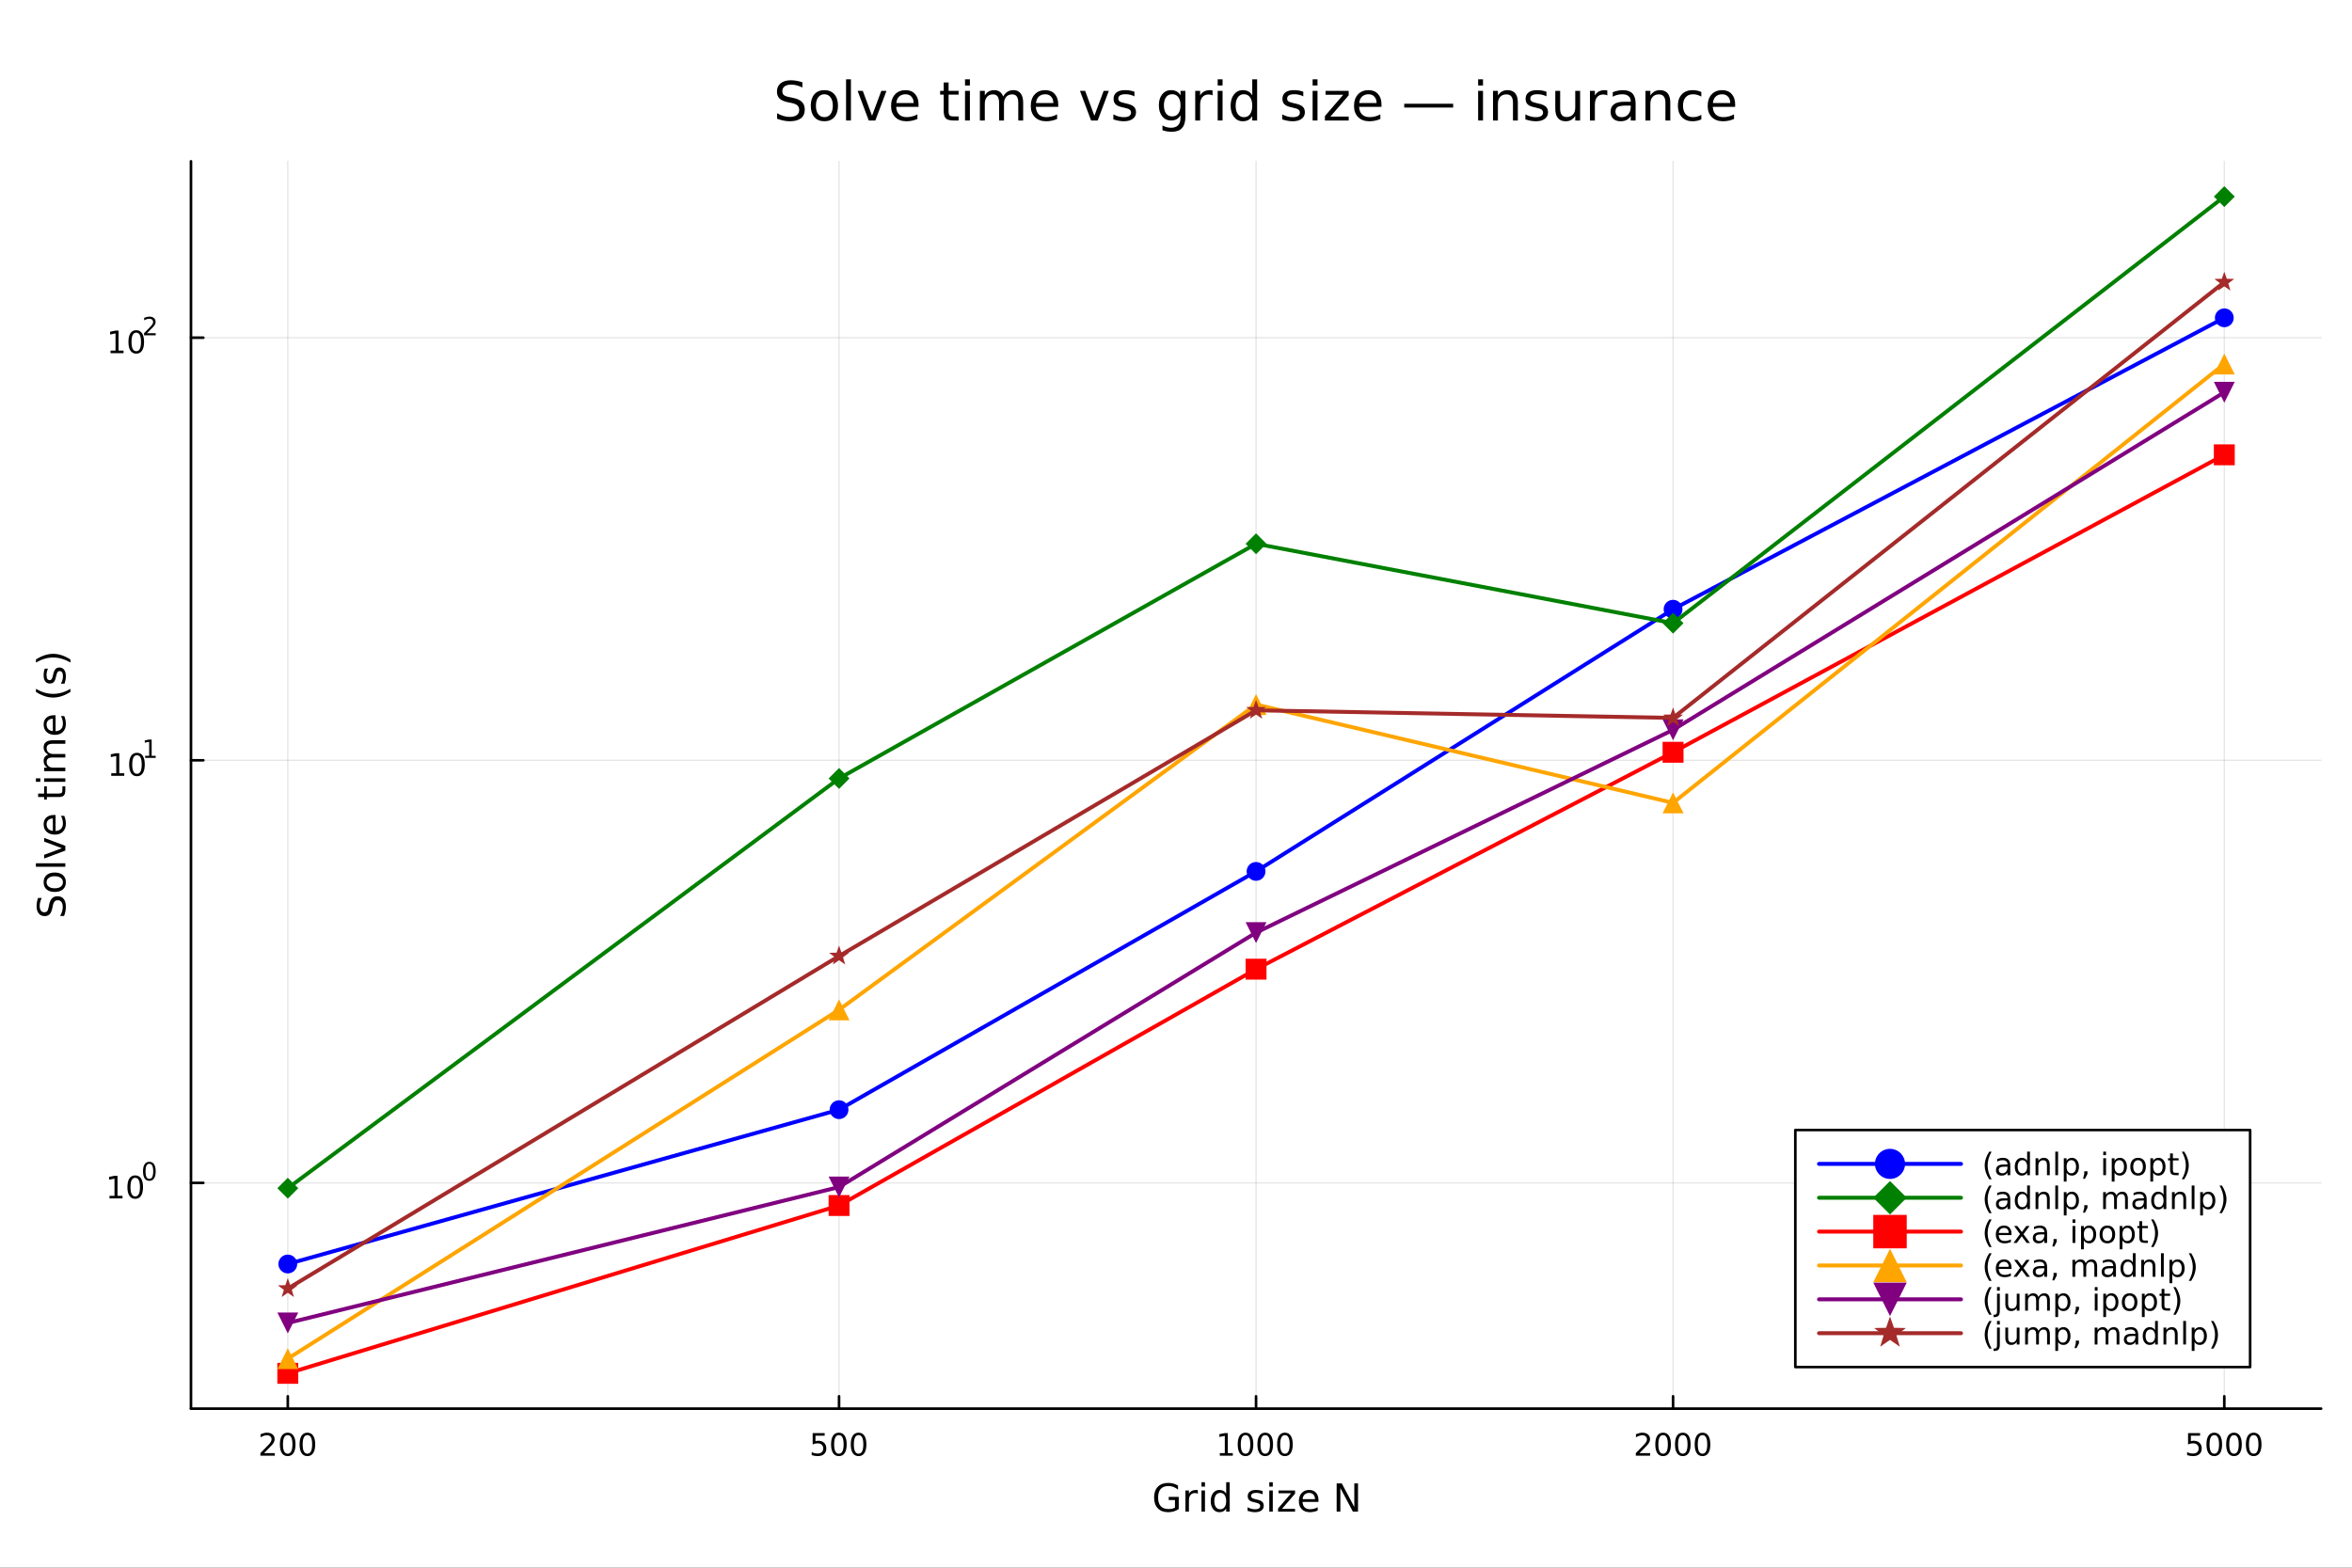 <?xml version="1.0" encoding="utf-8"?>
<svg xmlns="http://www.w3.org/2000/svg" xmlns:xlink="http://www.w3.org/1999/xlink" width="900" height="600" viewBox="0 0 3600 2400">
<rect x="0" y="0" width="3600" height="2400" fill="#333333" stroke="none"/>
<defs>
  <clipPath id="clip700">
    <rect x="0" y="0" width="3600" height="2400"/>
  </clipPath>
</defs>
<path clip-path="url(#clip700)" d="M0 2400 L3600 2400 L3600 0 L0 0  Z" fill="#ffffff" fill-rule="evenodd" fill-opacity="1"/>
<defs>
  <clipPath id="clip701">
    <rect x="292" y="246" width="3261" height="1911"/>
  </clipPath>
</defs>
<path clip-path="url(#clip700)" d="M292.309 2156.51 L3552.76 2156.51 L3552.76 246.944 L292.309 246.944  Z" fill="#ffffff" fill-rule="evenodd" fill-opacity="1"/>
<polyline clip-path="url(#clip701)" style="stroke:#000000; stroke-linecap:round; stroke-linejoin:round; stroke-width:2; stroke-opacity:0.1; fill:none" points="440.511,2156.51 440.511,246.944 "/>
<polyline clip-path="url(#clip701)" style="stroke:#000000; stroke-linecap:round; stroke-linejoin:round; stroke-width:2; stroke-opacity:0.1; fill:none" points="1284.26,2156.51 1284.26,246.944 "/>
<polyline clip-path="url(#clip701)" style="stroke:#000000; stroke-linecap:round; stroke-linejoin:round; stroke-width:2; stroke-opacity:0.1; fill:none" points="1922.53,2156.51 1922.53,246.944 "/>
<polyline clip-path="url(#clip701)" style="stroke:#000000; stroke-linecap:round; stroke-linejoin:round; stroke-width:2; stroke-opacity:0.1; fill:none" points="2560.8,2156.51 2560.8,246.944 "/>
<polyline clip-path="url(#clip701)" style="stroke:#000000; stroke-linecap:round; stroke-linejoin:round; stroke-width:2; stroke-opacity:0.1; fill:none" points="3404.55,2156.51 3404.55,246.944 "/>
<polyline clip-path="url(#clip701)" style="stroke:#000000; stroke-linecap:round; stroke-linejoin:round; stroke-width:2; stroke-opacity:0.1; fill:none" points="292.309,1810.9 3552.76,1810.9 "/>
<polyline clip-path="url(#clip701)" style="stroke:#000000; stroke-linecap:round; stroke-linejoin:round; stroke-width:2; stroke-opacity:0.1; fill:none" points="292.309,1163.94 3552.76,1163.94 "/>
<polyline clip-path="url(#clip701)" style="stroke:#000000; stroke-linecap:round; stroke-linejoin:round; stroke-width:2; stroke-opacity:0.1; fill:none" points="292.309,516.986 3552.76,516.986 "/>
<polyline clip-path="url(#clip700)" style="stroke:#000000; stroke-linecap:round; stroke-linejoin:round; stroke-width:4; stroke-opacity:1; fill:none" points="292.309,2156.51 3552.76,2156.51 "/>
<polyline clip-path="url(#clip700)" style="stroke:#000000; stroke-linecap:round; stroke-linejoin:round; stroke-width:4; stroke-opacity:1; fill:none" points="440.511,2156.51 440.511,2137.61 "/>
<polyline clip-path="url(#clip700)" style="stroke:#000000; stroke-linecap:round; stroke-linejoin:round; stroke-width:4; stroke-opacity:1; fill:none" points="1284.26,2156.51 1284.26,2137.61 "/>
<polyline clip-path="url(#clip700)" style="stroke:#000000; stroke-linecap:round; stroke-linejoin:round; stroke-width:4; stroke-opacity:1; fill:none" points="1922.53,2156.51 1922.53,2137.61 "/>
<polyline clip-path="url(#clip700)" style="stroke:#000000; stroke-linecap:round; stroke-linejoin:round; stroke-width:4; stroke-opacity:1; fill:none" points="2560.8,2156.51 2560.8,2137.61 "/>
<polyline clip-path="url(#clip700)" style="stroke:#000000; stroke-linecap:round; stroke-linejoin:round; stroke-width:4; stroke-opacity:1; fill:none" points="3404.55,2156.51 3404.55,2137.61 "/>
<path clip-path="url(#clip700)" d="M404.204 2224.57 L420.523 2224.57 L420.523 2228.51 L398.579 2228.51 L398.579 2224.57 Q401.241 2221.82 405.824 2217.19 Q410.43 2212.54 411.611 2211.19 Q413.856 2208.67 414.736 2206.93 Q415.639 2205.17 415.639 2203.48 Q415.639 2200.73 413.694 2198.99 Q411.773 2197.26 408.671 2197.26 Q406.472 2197.26 404.018 2198.02 Q401.588 2198.79 398.81 2200.34 L398.81 2195.61 Q401.634 2194.48 404.088 2193.9 Q406.542 2193.32 408.579 2193.32 Q413.949 2193.32 417.143 2196.01 Q420.338 2198.69 420.338 2203.18 Q420.338 2205.31 419.528 2207.23 Q418.741 2209.13 416.634 2211.73 Q416.055 2212.4 412.954 2215.61 Q409.852 2218.81 404.204 2224.57 Z" fill="#000000" fill-rule="nonzero" fill-opacity="1" /><path clip-path="url(#clip700)" d="M440.338 2197.03 Q436.727 2197.03 434.898 2200.59 Q433.092 2204.13 433.092 2211.26 Q433.092 2218.37 434.898 2221.93 Q436.727 2225.48 440.338 2225.48 Q443.972 2225.48 445.778 2221.93 Q447.606 2218.37 447.606 2211.26 Q447.606 2204.13 445.778 2200.59 Q443.972 2197.03 440.338 2197.03 M440.338 2193.32 Q446.148 2193.32 449.203 2197.93 Q452.282 2202.51 452.282 2211.26 Q452.282 2219.99 449.203 2224.6 Q446.148 2229.18 440.338 2229.18 Q434.528 2229.18 431.449 2224.6 Q428.393 2219.99 428.393 2211.26 Q428.393 2202.51 431.449 2197.93 Q434.528 2193.32 440.338 2193.32 Z" fill="#000000" fill-rule="nonzero" fill-opacity="1" /><path clip-path="url(#clip700)" d="M470.5 2197.03 Q466.889 2197.03 465.06 2200.59 Q463.254 2204.13 463.254 2211.26 Q463.254 2218.37 465.06 2221.93 Q466.889 2225.48 470.5 2225.48 Q474.134 2225.48 475.939 2221.93 Q477.768 2218.37 477.768 2211.26 Q477.768 2204.13 475.939 2200.59 Q474.134 2197.03 470.5 2197.03 M470.5 2193.32 Q476.31 2193.32 479.365 2197.93 Q482.444 2202.51 482.444 2211.26 Q482.444 2219.99 479.365 2224.6 Q476.31 2229.18 470.5 2229.18 Q464.689 2229.18 461.611 2224.6 Q458.555 2219.99 458.555 2211.26 Q458.555 2202.51 461.611 2197.93 Q464.689 2193.32 470.5 2193.32 Z" fill="#000000" fill-rule="nonzero" fill-opacity="1" /><path clip-path="url(#clip700)" d="M1243.88 2193.95 L1262.24 2193.95 L1262.24 2197.88 L1248.16 2197.88 L1248.16 2206.36 Q1249.18 2206.01 1250.2 2205.85 Q1251.22 2205.66 1252.24 2205.66 Q1258.02 2205.66 1261.4 2208.83 Q1264.78 2212 1264.78 2217.42 Q1264.78 2223 1261.31 2226.1 Q1257.84 2229.18 1251.52 2229.18 Q1249.34 2229.18 1247.07 2228.81 Q1244.83 2228.44 1242.42 2227.7 L1242.42 2223 Q1244.5 2224.13 1246.73 2224.69 Q1248.95 2225.24 1251.43 2225.24 Q1255.43 2225.24 1257.77 2223.14 Q1260.11 2221.03 1260.11 2217.42 Q1260.11 2213.81 1257.77 2211.7 Q1255.43 2209.6 1251.43 2209.6 Q1249.55 2209.6 1247.68 2210.01 Q1245.82 2210.43 1243.88 2211.31 L1243.88 2193.95 Z" fill="#000000" fill-rule="nonzero" fill-opacity="1" /><path clip-path="url(#clip700)" d="M1283.99 2197.03 Q1280.38 2197.03 1278.55 2200.59 Q1276.75 2204.13 1276.75 2211.26 Q1276.75 2218.37 1278.55 2221.93 Q1280.38 2225.48 1283.99 2225.48 Q1287.63 2225.48 1289.43 2221.93 Q1291.26 2218.37 1291.26 2211.26 Q1291.26 2204.13 1289.43 2200.59 Q1287.63 2197.03 1283.99 2197.03 M1283.99 2193.32 Q1289.8 2193.32 1292.86 2197.93 Q1295.94 2202.51 1295.94 2211.26 Q1295.94 2219.99 1292.86 2224.6 Q1289.8 2229.18 1283.99 2229.18 Q1278.18 2229.18 1275.11 2224.6 Q1272.05 2219.99 1272.05 2211.26 Q1272.05 2202.51 1275.11 2197.93 Q1278.18 2193.32 1283.99 2193.32 Z" fill="#000000" fill-rule="nonzero" fill-opacity="1" /><path clip-path="url(#clip700)" d="M1314.16 2197.03 Q1310.55 2197.03 1308.72 2200.59 Q1306.91 2204.13 1306.91 2211.26 Q1306.91 2218.37 1308.72 2221.93 Q1310.55 2225.48 1314.16 2225.48 Q1317.79 2225.48 1319.6 2221.93 Q1321.42 2218.37 1321.42 2211.26 Q1321.42 2204.13 1319.6 2200.59 Q1317.79 2197.03 1314.16 2197.03 M1314.16 2193.32 Q1319.97 2193.32 1323.02 2197.93 Q1326.1 2202.51 1326.1 2211.26 Q1326.1 2219.99 1323.02 2224.6 Q1319.97 2229.18 1314.16 2229.18 Q1308.35 2229.18 1305.27 2224.6 Q1302.21 2219.99 1302.21 2211.26 Q1302.21 2202.51 1305.27 2197.93 Q1308.35 2193.32 1314.16 2193.32 Z" fill="#000000" fill-rule="nonzero" fill-opacity="1" /><path clip-path="url(#clip700)" d="M1867.06 2224.57 L1874.7 2224.57 L1874.7 2198.21 L1866.39 2199.87 L1866.39 2195.61 L1874.65 2193.95 L1879.33 2193.95 L1879.33 2224.57 L1886.97 2224.57 L1886.97 2228.51 L1867.06 2228.51 L1867.06 2224.57 Z" fill="#000000" fill-rule="nonzero" fill-opacity="1" /><path clip-path="url(#clip700)" d="M1906.41 2197.03 Q1902.8 2197.03 1900.97 2200.59 Q1899.16 2204.13 1899.16 2211.26 Q1899.16 2218.37 1900.97 2221.93 Q1902.8 2225.48 1906.41 2225.48 Q1910.04 2225.48 1911.85 2221.93 Q1913.68 2218.37 1913.68 2211.26 Q1913.68 2204.13 1911.85 2200.59 Q1910.04 2197.03 1906.41 2197.03 M1906.41 2193.32 Q1912.22 2193.32 1915.28 2197.93 Q1918.35 2202.51 1918.35 2211.26 Q1918.35 2219.99 1915.28 2224.6 Q1912.22 2229.18 1906.41 2229.18 Q1900.6 2229.18 1897.52 2224.6 Q1894.47 2219.99 1894.47 2211.26 Q1894.47 2202.51 1897.52 2197.93 Q1900.6 2193.32 1906.41 2193.32 Z" fill="#000000" fill-rule="nonzero" fill-opacity="1" /><path clip-path="url(#clip700)" d="M1936.57 2197.03 Q1932.96 2197.03 1931.13 2200.59 Q1929.33 2204.13 1929.33 2211.26 Q1929.33 2218.37 1931.13 2221.93 Q1932.96 2225.48 1936.57 2225.48 Q1940.21 2225.48 1942.01 2221.93 Q1943.84 2218.37 1943.84 2211.26 Q1943.84 2204.13 1942.01 2200.59 Q1940.21 2197.03 1936.57 2197.03 M1936.57 2193.32 Q1942.38 2193.32 1945.44 2197.93 Q1948.52 2202.51 1948.52 2211.26 Q1948.52 2219.99 1945.44 2224.6 Q1942.38 2229.18 1936.57 2229.18 Q1930.76 2229.18 1927.68 2224.6 Q1924.63 2219.99 1924.63 2211.26 Q1924.63 2202.51 1927.68 2197.93 Q1930.76 2193.32 1936.57 2193.32 Z" fill="#000000" fill-rule="nonzero" fill-opacity="1" /><path clip-path="url(#clip700)" d="M1966.73 2197.03 Q1963.12 2197.03 1961.29 2200.59 Q1959.49 2204.13 1959.49 2211.26 Q1959.49 2218.37 1961.29 2221.93 Q1963.12 2225.48 1966.73 2225.48 Q1970.37 2225.48 1972.17 2221.93 Q1974 2218.37 1974 2211.26 Q1974 2204.13 1972.17 2200.59 Q1970.37 2197.03 1966.73 2197.03 M1966.73 2193.32 Q1972.54 2193.32 1975.6 2197.93 Q1978.68 2202.51 1978.68 2211.26 Q1978.68 2219.99 1975.6 2224.6 Q1972.54 2229.18 1966.73 2229.18 Q1960.92 2229.18 1957.84 2224.6 Q1954.79 2219.99 1954.79 2211.26 Q1954.79 2202.51 1957.84 2197.93 Q1960.92 2193.32 1966.73 2193.32 Z" fill="#000000" fill-rule="nonzero" fill-opacity="1" /><path clip-path="url(#clip700)" d="M2509.42 2224.57 L2525.74 2224.57 L2525.74 2228.51 L2503.79 2228.51 L2503.79 2224.57 Q2506.45 2221.82 2511.04 2217.19 Q2515.64 2212.54 2516.82 2211.19 Q2519.07 2208.67 2519.95 2206.93 Q2520.85 2205.17 2520.85 2203.48 Q2520.85 2200.73 2518.91 2198.99 Q2516.99 2197.26 2513.88 2197.26 Q2511.68 2197.26 2509.23 2198.02 Q2506.8 2198.79 2504.02 2200.34 L2504.02 2195.61 Q2506.85 2194.48 2509.3 2193.9 Q2511.75 2193.32 2513.79 2193.32 Q2519.16 2193.32 2522.36 2196.01 Q2525.55 2198.69 2525.55 2203.18 Q2525.55 2205.31 2524.74 2207.23 Q2523.95 2209.13 2521.85 2211.73 Q2521.27 2212.4 2518.17 2215.61 Q2515.06 2218.81 2509.42 2224.57 Z" fill="#000000" fill-rule="nonzero" fill-opacity="1" /><path clip-path="url(#clip700)" d="M2545.55 2197.03 Q2541.94 2197.03 2540.11 2200.59 Q2538.3 2204.13 2538.3 2211.26 Q2538.3 2218.37 2540.11 2221.93 Q2541.94 2225.48 2545.55 2225.48 Q2549.18 2225.48 2550.99 2221.93 Q2552.82 2218.37 2552.82 2211.26 Q2552.82 2204.13 2550.99 2200.59 Q2549.18 2197.03 2545.55 2197.03 M2545.55 2193.32 Q2551.36 2193.32 2554.42 2197.93 Q2557.49 2202.51 2557.49 2211.26 Q2557.49 2219.99 2554.42 2224.6 Q2551.36 2229.18 2545.55 2229.18 Q2539.74 2229.18 2536.66 2224.6 Q2533.61 2219.99 2533.61 2211.26 Q2533.61 2202.51 2536.66 2197.93 Q2539.74 2193.32 2545.55 2193.32 Z" fill="#000000" fill-rule="nonzero" fill-opacity="1" /><path clip-path="url(#clip700)" d="M2575.71 2197.03 Q2572.1 2197.03 2570.27 2200.59 Q2568.47 2204.13 2568.47 2211.26 Q2568.47 2218.37 2570.27 2221.93 Q2572.1 2225.48 2575.71 2225.48 Q2579.35 2225.48 2581.15 2221.93 Q2582.98 2218.37 2582.98 2211.26 Q2582.98 2204.13 2581.15 2200.59 Q2579.35 2197.03 2575.71 2197.03 M2575.71 2193.32 Q2581.52 2193.32 2584.58 2197.93 Q2587.66 2202.51 2587.66 2211.26 Q2587.66 2219.99 2584.58 2224.6 Q2581.52 2229.18 2575.71 2229.18 Q2569.9 2229.18 2566.82 2224.6 Q2563.77 2219.99 2563.77 2211.26 Q2563.77 2202.51 2566.82 2197.93 Q2569.9 2193.32 2575.71 2193.32 Z" fill="#000000" fill-rule="nonzero" fill-opacity="1" /><path clip-path="url(#clip700)" d="M2605.87 2197.03 Q2602.26 2197.03 2600.43 2200.59 Q2598.63 2204.13 2598.63 2211.26 Q2598.63 2218.37 2600.43 2221.93 Q2602.26 2225.48 2605.87 2225.48 Q2609.51 2225.48 2611.31 2221.93 Q2613.14 2218.37 2613.14 2211.26 Q2613.14 2204.13 2611.31 2200.59 Q2609.51 2197.03 2605.87 2197.03 M2605.87 2193.32 Q2611.68 2193.32 2614.74 2197.93 Q2617.82 2202.51 2617.82 2211.26 Q2617.82 2219.99 2614.74 2224.6 Q2611.68 2229.18 2605.87 2229.18 Q2600.06 2229.18 2596.98 2224.6 Q2593.93 2219.99 2593.93 2211.26 Q2593.93 2202.51 2596.98 2197.93 Q2600.06 2193.32 2605.87 2193.32 Z" fill="#000000" fill-rule="nonzero" fill-opacity="1" /><path clip-path="url(#clip700)" d="M3349.09 2193.95 L3367.45 2193.95 L3367.45 2197.88 L3353.37 2197.88 L3353.37 2206.36 Q3354.39 2206.01 3355.41 2205.85 Q3356.43 2205.66 3357.45 2205.66 Q3363.23 2205.66 3366.61 2208.83 Q3369.99 2212 3369.99 2217.42 Q3369.99 2223 3366.52 2226.1 Q3363.05 2229.18 3356.73 2229.18 Q3354.55 2229.18 3352.29 2228.81 Q3350.04 2228.44 3347.63 2227.7 L3347.63 2223 Q3349.72 2224.13 3351.94 2224.69 Q3354.16 2225.24 3356.64 2225.24 Q3360.64 2225.24 3362.98 2223.14 Q3365.32 2221.03 3365.32 2217.42 Q3365.32 2213.81 3362.98 2211.7 Q3360.64 2209.6 3356.64 2209.6 Q3354.76 2209.6 3352.89 2210.01 Q3351.04 2210.43 3349.09 2211.31 L3349.09 2193.95 Z" fill="#000000" fill-rule="nonzero" fill-opacity="1" /><path clip-path="url(#clip700)" d="M3389.21 2197.03 Q3385.6 2197.03 3383.77 2200.59 Q3381.96 2204.13 3381.96 2211.26 Q3381.96 2218.37 3383.77 2221.93 Q3385.6 2225.48 3389.21 2225.48 Q3392.84 2225.48 3394.65 2221.93 Q3396.48 2218.37 3396.48 2211.26 Q3396.48 2204.13 3394.65 2200.59 Q3392.84 2197.03 3389.21 2197.03 M3389.21 2193.32 Q3395.02 2193.32 3398.07 2197.93 Q3401.15 2202.51 3401.15 2211.26 Q3401.15 2219.99 3398.07 2224.6 Q3395.02 2229.18 3389.21 2229.18 Q3383.4 2229.18 3380.32 2224.6 Q3377.26 2219.99 3377.26 2211.26 Q3377.26 2202.51 3380.32 2197.93 Q3383.4 2193.32 3389.21 2193.32 Z" fill="#000000" fill-rule="nonzero" fill-opacity="1" /><path clip-path="url(#clip700)" d="M3419.37 2197.03 Q3415.76 2197.03 3413.93 2200.59 Q3412.12 2204.13 3412.12 2211.26 Q3412.12 2218.37 3413.93 2221.93 Q3415.76 2225.48 3419.37 2225.48 Q3423 2225.48 3424.81 2221.93 Q3426.64 2218.37 3426.64 2211.26 Q3426.64 2204.13 3424.81 2200.59 Q3423 2197.03 3419.37 2197.03 M3419.37 2193.32 Q3425.18 2193.32 3428.23 2197.93 Q3431.31 2202.51 3431.31 2211.26 Q3431.31 2219.99 3428.23 2224.6 Q3425.18 2229.18 3419.37 2229.18 Q3413.56 2229.18 3410.48 2224.6 Q3407.42 2219.99 3407.42 2211.26 Q3407.42 2202.51 3410.48 2197.93 Q3413.56 2193.32 3419.37 2193.32 Z" fill="#000000" fill-rule="nonzero" fill-opacity="1" /><path clip-path="url(#clip700)" d="M3449.53 2197.03 Q3445.92 2197.03 3444.09 2200.59 Q3442.29 2204.13 3442.29 2211.26 Q3442.29 2218.37 3444.09 2221.93 Q3445.92 2225.48 3449.53 2225.48 Q3453.16 2225.48 3454.97 2221.93 Q3456.8 2218.37 3456.8 2211.26 Q3456.8 2204.13 3454.97 2200.59 Q3453.16 2197.03 3449.53 2197.03 M3449.53 2193.32 Q3455.34 2193.32 3458.4 2197.93 Q3461.47 2202.51 3461.47 2211.26 Q3461.47 2219.99 3458.4 2224.6 Q3455.34 2229.18 3449.53 2229.18 Q3443.72 2229.18 3440.64 2224.6 Q3437.59 2219.99 3437.59 2211.26 Q3437.59 2202.51 3440.64 2197.93 Q3443.72 2193.32 3449.53 2193.32 Z" fill="#000000" fill-rule="nonzero" fill-opacity="1" /><path clip-path="url(#clip700)" d="M1798.42 2308.02 L1798.42 2296.42 L1788.87 2296.42 L1788.87 2291.62 L1804.2 2291.62 L1804.2 2310.17 Q1800.82 2312.57 1796.74 2313.81 Q1792.66 2315.03 1788.03 2315.03 Q1777.9 2315.03 1772.17 2309.12 Q1766.47 2303.19 1766.47 2292.63 Q1766.47 2282.04 1772.17 2276.14 Q1777.9 2270.21 1788.03 2270.21 Q1792.25 2270.21 1796.04 2271.25 Q1799.86 2272.29 1803.07 2274.32 L1803.07 2280.54 Q1799.83 2277.79 1796.19 2276.4 Q1792.54 2275.01 1788.52 2275.01 Q1780.59 2275.01 1776.6 2279.44 Q1772.63 2283.86 1772.63 2292.63 Q1772.63 2301.37 1776.6 2305.8 Q1780.59 2310.22 1788.52 2310.22 Q1791.62 2310.22 1794.05 2309.7 Q1796.48 2309.15 1798.42 2308.02 Z" fill="#000000" fill-rule="nonzero" fill-opacity="1" /><path clip-path="url(#clip700)" d="M1833.43 2286.76 Q1832.53 2286.24 1831.46 2286 Q1830.42 2285.74 1829.14 2285.74 Q1824.63 2285.74 1822.2 2288.7 Q1819.8 2291.62 1819.8 2297.12 L1819.8 2314.19 L1814.45 2314.19 L1814.45 2281.78 L1819.8 2281.78 L1819.8 2286.82 Q1821.48 2283.86 1824.17 2282.45 Q1826.86 2281 1830.71 2281 Q1831.26 2281 1831.92 2281.09 Q1832.59 2281.14 1833.4 2281.29 L1833.43 2286.76 Z" fill="#000000" fill-rule="nonzero" fill-opacity="1" /><path clip-path="url(#clip700)" d="M1839.01 2281.78 L1844.34 2281.78 L1844.34 2314.19 L1839.01 2314.19 L1839.01 2281.78 M1839.01 2269.16 L1844.34 2269.16 L1844.34 2275.91 L1839.01 2275.91 L1839.01 2269.16 Z" fill="#000000" fill-rule="nonzero" fill-opacity="1" /><path clip-path="url(#clip700)" d="M1876.8 2286.7 L1876.8 2269.16 L1882.12 2269.16 L1882.12 2314.19 L1876.8 2314.19 L1876.8 2309.33 Q1875.12 2312.22 1872.55 2313.64 Q1870 2315.03 1866.41 2315.03 Q1860.54 2315.03 1856.84 2310.34 Q1853.16 2305.65 1853.16 2298.01 Q1853.16 2290.37 1856.84 2285.69 Q1860.54 2281 1866.41 2281 Q1870 2281 1872.55 2282.42 Q1875.12 2283.81 1876.8 2286.7 M1858.66 2298.01 Q1858.66 2303.89 1861.06 2307.24 Q1863.49 2310.57 1867.72 2310.57 Q1871.94 2310.57 1874.37 2307.24 Q1876.8 2303.89 1876.8 2298.01 Q1876.8 2292.14 1874.37 2288.81 Q1871.94 2285.46 1867.72 2285.46 Q1863.49 2285.46 1861.06 2288.81 Q1858.66 2292.14 1858.66 2298.01 Z" fill="#000000" fill-rule="nonzero" fill-opacity="1" /><path clip-path="url(#clip700)" d="M1932.59 2282.74 L1932.59 2287.77 Q1930.33 2286.61 1927.9 2286.03 Q1925.47 2285.46 1922.87 2285.46 Q1918.9 2285.46 1916.9 2286.67 Q1914.94 2287.89 1914.94 2290.32 Q1914.94 2292.17 1916.35 2293.24 Q1917.77 2294.28 1922.06 2295.24 L1923.88 2295.64 Q1929.55 2296.86 1931.92 2299.08 Q1934.32 2301.28 1934.32 2305.25 Q1934.32 2309.76 1930.74 2312.39 Q1927.18 2315.03 1920.93 2315.03 Q1918.32 2315.03 1915.49 2314.51 Q1912.68 2314.01 1909.56 2313 L1909.56 2307.5 Q1912.51 2309.04 1915.37 2309.82 Q1918.24 2310.57 1921.04 2310.57 Q1924.8 2310.57 1926.83 2309.3 Q1928.85 2308 1928.85 2305.65 Q1928.85 2303.48 1927.38 2302.32 Q1925.93 2301.17 1920.98 2300.1 L1919.13 2299.66 Q1914.18 2298.62 1911.99 2296.48 Q1909.79 2294.31 1909.79 2290.55 Q1909.79 2285.98 1913.03 2283.49 Q1916.27 2281 1922.23 2281 Q1925.18 2281 1927.78 2281.43 Q1930.39 2281.87 1932.59 2282.74 Z" fill="#000000" fill-rule="nonzero" fill-opacity="1" /><path clip-path="url(#clip700)" d="M1942.8 2281.78 L1948.13 2281.78 L1948.13 2314.19 L1942.8 2314.19 L1942.8 2281.78 M1942.8 2269.16 L1948.13 2269.16 L1948.13 2275.91 L1942.8 2275.91 L1942.8 2269.16 Z" fill="#000000" fill-rule="nonzero" fill-opacity="1" /><path clip-path="url(#clip700)" d="M1956.95 2281.78 L1982.24 2281.78 L1982.24 2286.64 L1962.22 2309.93 L1982.24 2309.93 L1982.24 2314.19 L1956.23 2314.19 L1956.23 2309.33 L1976.25 2286.03 L1956.95 2286.03 L1956.95 2281.78 Z" fill="#000000" fill-rule="nonzero" fill-opacity="1" /><path clip-path="url(#clip700)" d="M2018.09 2296.65 L2018.09 2299.26 L1993.61 2299.26 Q1993.96 2304.75 1996.91 2307.65 Q1999.89 2310.51 2005.19 2310.51 Q2008.25 2310.51 2011.12 2309.76 Q2014.01 2309.01 2016.85 2307.5 L2016.85 2312.54 Q2013.98 2313.75 2010.97 2314.39 Q2007.96 2315.03 2004.87 2315.03 Q1997.11 2315.03 1992.57 2310.51 Q1988.06 2306 1988.06 2298.3 Q1988.06 2290.35 1992.34 2285.69 Q1996.65 2281 2003.94 2281 Q2010.48 2281 2014.27 2285.22 Q2018.09 2289.42 2018.09 2296.65 M2012.77 2295.09 Q2012.71 2290.72 2010.31 2288.12 Q2007.93 2285.51 2004 2285.51 Q1999.54 2285.51 1996.85 2288.03 Q1994.19 2290.55 1993.79 2295.12 L2012.77 2295.09 Z" fill="#000000" fill-rule="nonzero" fill-opacity="1" /><path clip-path="url(#clip700)" d="M2045.9 2270.99 L2053.77 2270.99 L2072.92 2307.13 L2072.92 2270.99 L2078.59 2270.99 L2078.59 2314.19 L2070.72 2314.19 L2051.57 2278.05 L2051.57 2314.19 L2045.9 2314.19 L2045.9 2270.99 Z" fill="#000000" fill-rule="nonzero" fill-opacity="1" /><polyline clip-path="url(#clip700)" style="stroke:#000000; stroke-linecap:round; stroke-linejoin:round; stroke-width:4; stroke-opacity:1; fill:none" points="292.309,2156.51 292.309,246.944 "/>
<polyline clip-path="url(#clip700)" style="stroke:#000000; stroke-linecap:round; stroke-linejoin:round; stroke-width:4; stroke-opacity:1; fill:none" points="292.309,1810.9 311.207,1810.9 "/>
<polyline clip-path="url(#clip700)" style="stroke:#000000; stroke-linecap:round; stroke-linejoin:round; stroke-width:4; stroke-opacity:1; fill:none" points="292.309,1163.94 311.207,1163.94 "/>
<polyline clip-path="url(#clip700)" style="stroke:#000000; stroke-linecap:round; stroke-linejoin:round; stroke-width:4; stroke-opacity:1; fill:none" points="292.309,516.986 311.207,516.986 "/>
<path clip-path="url(#clip700)" d="M167.604 1830.69 L175.242 1830.69 L175.242 1804.32 L166.932 1805.99 L166.932 1801.73 L175.196 1800.07 L179.872 1800.07 L179.872 1830.69 L187.511 1830.69 L187.511 1834.63 L167.604 1834.63 L167.604 1830.69 Z" fill="#000000" fill-rule="nonzero" fill-opacity="1" /><path clip-path="url(#clip700)" d="M206.955 1803.14 Q203.344 1803.14 201.515 1806.71 Q199.71 1810.25 199.71 1817.38 Q199.71 1824.49 201.515 1828.05 Q203.344 1831.59 206.955 1831.59 Q210.589 1831.59 212.395 1828.05 Q214.224 1824.49 214.224 1817.38 Q214.224 1810.25 212.395 1806.71 Q210.589 1803.14 206.955 1803.14 M206.955 1799.44 Q212.765 1799.44 215.821 1804.05 Q218.9 1808.63 218.9 1817.38 Q218.9 1826.11 215.821 1830.71 Q212.765 1835.3 206.955 1835.3 Q201.145 1835.3 198.066 1830.71 Q195.011 1826.11 195.011 1817.38 Q195.011 1808.63 198.066 1804.05 Q201.145 1799.44 206.955 1799.44 Z" fill="#000000" fill-rule="nonzero" fill-opacity="1" /><path clip-path="url(#clip700)" d="M228.604 1781.64 Q225.67 1781.64 224.185 1784.53 Q222.718 1787.41 222.718 1793.2 Q222.718 1798.98 224.185 1801.87 Q225.67 1804.75 228.604 1804.75 Q231.557 1804.75 233.024 1801.87 Q234.51 1798.98 234.51 1793.2 Q234.51 1787.41 233.024 1784.53 Q231.557 1781.64 228.604 1781.64 M228.604 1778.63 Q233.325 1778.63 235.808 1782.37 Q238.309 1786.09 238.309 1793.2 Q238.309 1800.29 235.808 1804.04 Q233.325 1807.76 228.604 1807.76 Q223.884 1807.76 221.382 1804.04 Q218.9 1800.29 218.9 1793.2 Q218.9 1786.09 221.382 1782.37 Q223.884 1778.63 228.604 1778.63 Z" fill="#000000" fill-rule="nonzero" fill-opacity="1" /><path clip-path="url(#clip700)" d="M170.293 1183.73 L177.932 1183.73 L177.932 1157.37 L169.622 1159.04 L169.622 1154.78 L177.886 1153.11 L182.562 1153.11 L182.562 1183.73 L190.2 1183.73 L190.2 1187.67 L170.293 1187.67 L170.293 1183.73 Z" fill="#000000" fill-rule="nonzero" fill-opacity="1" /><path clip-path="url(#clip700)" d="M209.645 1156.19 Q206.034 1156.19 204.205 1159.75 Q202.399 1163.29 202.399 1170.42 Q202.399 1177.53 204.205 1181.1 Q206.034 1184.64 209.645 1184.64 Q213.279 1184.64 215.085 1181.1 Q216.913 1177.53 216.913 1170.42 Q216.913 1163.29 215.085 1159.75 Q213.279 1156.19 209.645 1156.19 M209.645 1152.48 Q215.455 1152.48 218.51 1157.09 Q221.589 1161.67 221.589 1170.42 Q221.589 1179.15 218.51 1183.76 Q215.455 1188.34 209.645 1188.34 Q203.835 1188.34 200.756 1183.76 Q197.7 1179.15 197.7 1170.42 Q197.7 1161.67 200.756 1157.09 Q203.835 1152.48 209.645 1152.48 Z" fill="#000000" fill-rule="nonzero" fill-opacity="1" /><path clip-path="url(#clip700)" d="M222.135 1157.06 L228.341 1157.06 L228.341 1135.64 L221.589 1136.99 L221.589 1133.53 L228.303 1132.18 L232.103 1132.18 L232.103 1157.06 L238.309 1157.06 L238.309 1160.26 L222.135 1160.26 L222.135 1157.06 Z" fill="#000000" fill-rule="nonzero" fill-opacity="1" /><path clip-path="url(#clip700)" d="M169.183 536.779 L176.822 536.779 L176.822 510.413 L168.512 512.08 L168.512 507.821 L176.776 506.154 L181.452 506.154 L181.452 536.779 L189.091 536.779 L189.091 540.714 L169.183 540.714 L169.183 536.779 Z" fill="#000000" fill-rule="nonzero" fill-opacity="1" /><path clip-path="url(#clip700)" d="M208.535 509.233 Q204.924 509.233 203.095 512.797 Q201.29 516.339 201.29 523.469 Q201.29 530.575 203.095 534.14 Q204.924 537.682 208.535 537.682 Q212.169 537.682 213.975 534.14 Q215.804 530.575 215.804 523.469 Q215.804 516.339 213.975 512.797 Q212.169 509.233 208.535 509.233 M208.535 505.529 Q214.345 505.529 217.401 510.135 Q220.479 514.719 220.479 523.469 Q220.479 532.195 217.401 536.802 Q214.345 541.385 208.535 541.385 Q202.725 541.385 199.646 536.802 Q196.591 532.195 196.591 523.469 Q196.591 514.719 199.646 510.135 Q202.725 505.529 208.535 505.529 Z" fill="#000000" fill-rule="nonzero" fill-opacity="1" /><path clip-path="url(#clip700)" d="M225.05 510.106 L238.309 510.106 L238.309 513.304 L220.479 513.304 L220.479 510.106 Q222.642 507.868 226.366 504.107 Q230.109 500.326 231.068 499.235 Q232.893 497.185 233.607 495.775 Q234.341 494.345 234.341 492.972 Q234.341 490.734 232.761 489.324 Q231.2 487.913 228.68 487.913 Q226.893 487.913 224.899 488.534 Q222.924 489.154 220.668 490.414 L220.668 486.578 Q222.962 485.656 224.956 485.186 Q226.949 484.716 228.604 484.716 Q232.968 484.716 235.563 486.897 Q238.159 489.079 238.159 492.728 Q238.159 494.458 237.5 496.019 Q236.861 497.561 235.15 499.668 Q234.679 500.213 232.159 502.828 Q229.639 505.423 225.05 510.106 Z" fill="#000000" fill-rule="nonzero" fill-opacity="1" /><path clip-path="url(#clip700)" d="M58.19 1374.69 L63.89 1374.69 Q62.299 1378.01 61.518 1380.96 Q60.736 1383.92 60.736 1386.66 Q60.736 1391.44 62.588 1394.04 Q64.44 1396.62 67.854 1396.62 Q70.719 1396.62 72.195 1394.91 Q73.641 1393.17 74.538 1388.37 L75.262 1384.84 Q76.506 1378.3 79.66 1375.21 Q82.785 1372.08 88.051 1372.08 Q94.33 1372.08 97.571 1376.31 Q100.811 1380.5 100.811 1388.63 Q100.811 1391.7 100.117 1395.17 Q99.422 1398.61 98.063 1402.32 L92.044 1402.32 Q94.041 1398.76 95.053 1395.34 Q96.066 1391.93 96.066 1388.63 Q96.066 1383.63 94.099 1380.91 Q92.131 1378.19 88.485 1378.19 Q85.302 1378.19 83.508 1380.15 Q81.714 1382.09 80.817 1386.55 L80.123 1390.11 Q78.821 1396.65 76.043 1399.57 Q73.265 1402.49 68.317 1402.49 Q62.588 1402.49 59.29 1398.47 Q55.991 1394.42 55.991 1387.33 Q55.991 1384.29 56.541 1381.14 Q57.091 1377.98 58.19 1374.69 Z" fill="#000000" fill-rule="nonzero" fill-opacity="1" /><path clip-path="url(#clip700)" d="M71.298 1350.64 Q71.298 1354.92 74.654 1357.41 Q77.982 1359.9 83.798 1359.9 Q89.614 1359.9 92.97 1357.44 Q96.297 1354.95 96.297 1350.64 Q96.297 1346.39 92.941 1343.9 Q89.585 1341.41 83.798 1341.41 Q78.04 1341.41 74.683 1343.9 Q71.298 1346.39 71.298 1350.64 M66.784 1350.64 Q66.784 1343.7 71.298 1339.73 Q75.811 1335.77 83.798 1335.77 Q91.755 1335.77 96.297 1339.73 Q100.811 1343.7 100.811 1350.64 Q100.811 1357.61 96.297 1361.58 Q91.755 1365.51 83.798 1365.51 Q75.811 1365.51 71.298 1361.58 Q66.784 1357.61 66.784 1350.64 Z" fill="#000000" fill-rule="nonzero" fill-opacity="1" /><path clip-path="url(#clip700)" d="M54.949 1326.94 L54.949 1321.62 L99.972 1321.62 L99.972 1326.94 L54.949 1326.94 Z" fill="#000000" fill-rule="nonzero" fill-opacity="1" /><path clip-path="url(#clip700)" d="M67.565 1314.3 L67.565 1308.66 L94.764 1298.53 L67.565 1288.4 L67.565 1282.76 L99.972 1294.91 L99.972 1302.15 L67.565 1314.3 Z" fill="#000000" fill-rule="nonzero" fill-opacity="1" /><path clip-path="url(#clip700)" d="M82.438 1247.69 L85.042 1247.69 L85.042 1272.17 Q90.54 1271.82 93.433 1268.87 Q96.297 1265.89 96.297 1260.59 Q96.297 1257.53 95.545 1254.66 Q94.793 1251.77 93.288 1248.93 L98.323 1248.93 Q99.538 1251.8 100.175 1254.81 Q100.811 1257.82 100.811 1260.91 Q100.811 1268.67 96.297 1273.21 Q91.784 1277.72 84.087 1277.72 Q76.13 1277.72 71.471 1273.44 Q66.784 1269.13 66.784 1261.84 Q66.784 1255.3 71.008 1251.51 Q75.204 1247.69 82.438 1247.69 M80.875 1253.01 Q76.506 1253.07 73.902 1255.47 Q71.298 1257.85 71.298 1261.78 Q71.298 1266.24 73.815 1268.93 Q76.332 1271.59 80.904 1271.99 L80.875 1253.01 Z" fill="#000000" fill-rule="nonzero" fill-opacity="1" /><path clip-path="url(#clip700)" d="M58.364 1214.85 L67.565 1214.85 L67.565 1203.88 L71.703 1203.88 L71.703 1214.85 L89.295 1214.85 Q93.259 1214.85 94.388 1213.78 Q95.516 1212.68 95.516 1209.35 L95.516 1203.88 L99.972 1203.88 L99.972 1209.35 Q99.972 1215.51 97.686 1217.86 Q95.372 1220.2 89.295 1220.2 L71.703 1220.2 L71.703 1224.11 L67.565 1224.11 L67.565 1220.2 L58.364 1220.2 L58.364 1214.85 Z" fill="#000000" fill-rule="nonzero" fill-opacity="1" /><path clip-path="url(#clip700)" d="M67.565 1196.88 L67.565 1191.56 L99.972 1191.56 L99.972 1196.88 L67.565 1196.88 M54.949 1196.88 L54.949 1191.56 L61.691 1191.56 L61.691 1196.88 L54.949 1196.88 Z" fill="#000000" fill-rule="nonzero" fill-opacity="1" /><path clip-path="url(#clip700)" d="M73.786 1155.18 Q70.198 1153.19 68.491 1150.41 Q66.784 1147.63 66.784 1143.87 Q66.784 1138.81 70.343 1136.06 Q73.873 1133.31 80.412 1133.31 L99.972 1133.31 L99.972 1138.66 L80.586 1138.66 Q75.927 1138.66 73.67 1140.31 Q71.413 1141.96 71.413 1145.35 Q71.413 1149.48 74.162 1151.89 Q76.911 1154.29 81.656 1154.29 L99.972 1154.29 L99.972 1159.64 L80.586 1159.64 Q75.898 1159.64 73.67 1161.29 Q71.413 1162.94 71.413 1166.38 Q71.413 1170.46 74.191 1172.86 Q76.94 1175.26 81.656 1175.26 L99.972 1175.26 L99.972 1180.62 L67.565 1180.62 L67.565 1175.26 L72.6 1175.26 Q69.619 1173.44 68.202 1170.9 Q66.784 1168.35 66.784 1164.85 Q66.784 1161.32 68.578 1158.86 Q70.372 1156.37 73.786 1155.18 Z" fill="#000000" fill-rule="nonzero" fill-opacity="1" /><path clip-path="url(#clip700)" d="M82.438 1094.97 L85.042 1094.97 L85.042 1119.45 Q90.54 1119.1 93.433 1116.15 Q96.297 1113.17 96.297 1107.88 Q96.297 1104.81 95.545 1101.94 Q94.793 1099.05 93.288 1096.21 L98.323 1096.21 Q99.538 1099.08 100.175 1102.09 Q100.811 1105.1 100.811 1108.19 Q100.811 1115.95 96.297 1120.49 Q91.784 1125 84.087 1125 Q76.13 1125 71.471 1120.72 Q66.784 1116.41 66.784 1109.12 Q66.784 1102.58 71.008 1098.79 Q75.204 1094.97 82.438 1094.97 M80.875 1100.29 Q76.506 1100.35 73.902 1102.75 Q71.298 1105.13 71.298 1109.06 Q71.298 1113.52 73.815 1116.21 Q76.332 1118.87 80.904 1119.28 L80.875 1100.29 Z" fill="#000000" fill-rule="nonzero" fill-opacity="1" /><path clip-path="url(#clip700)" d="M55.007 1054.61 Q61.662 1058.48 68.173 1060.36 Q74.683 1062.24 81.367 1062.24 Q88.051 1062.24 94.619 1060.36 Q101.159 1058.45 107.785 1054.61 L107.785 1059.24 Q100.985 1063.58 94.417 1065.75 Q87.849 1067.89 81.367 1067.89 Q74.915 1067.89 68.375 1065.75 Q61.836 1063.6 55.007 1059.24 L55.007 1054.61 Z" fill="#000000" fill-rule="nonzero" fill-opacity="1" /><path clip-path="url(#clip700)" d="M68.52 1023.62 L73.555 1023.62 Q72.397 1025.87 71.819 1028.3 Q71.24 1030.73 71.24 1033.34 Q71.24 1037.3 72.455 1039.3 Q73.67 1041.27 76.101 1041.27 Q77.953 1041.27 79.023 1039.85 Q80.065 1038.43 81.02 1034.15 L81.425 1032.33 Q82.64 1026.65 84.868 1024.28 Q87.067 1021.88 91.031 1021.88 Q95.545 1021.88 98.178 1025.47 Q100.811 1029.03 100.811 1035.28 Q100.811 1037.88 100.291 1040.72 Q99.799 1043.52 98.786 1046.65 L93.288 1046.65 Q94.822 1043.7 95.603 1040.83 Q96.355 1037.97 96.355 1035.16 Q96.355 1031.4 95.082 1029.37 Q93.78 1027.35 91.436 1027.35 Q89.266 1027.35 88.109 1028.82 Q86.951 1030.27 85.881 1035.22 L85.447 1037.07 Q84.405 1042.02 82.264 1044.22 Q80.094 1046.42 76.332 1046.42 Q71.761 1046.42 69.272 1043.18 Q66.784 1039.94 66.784 1033.98 Q66.784 1031.02 67.218 1028.42 Q67.652 1025.82 68.52 1023.62 Z" fill="#000000" fill-rule="nonzero" fill-opacity="1" /><path clip-path="url(#clip700)" d="M55.007 1014.24 L55.007 1009.61 Q61.836 1005.27 68.375 1003.13 Q74.915 1000.96 81.367 1000.96 Q87.849 1000.96 94.417 1003.13 Q100.985 1005.27 107.785 1009.61 L107.785 1014.24 Q101.159 1010.39 94.619 1008.51 Q88.051 1006.6 81.367 1006.6 Q74.683 1006.6 68.173 1008.51 Q61.662 1010.39 55.007 1014.24 Z" fill="#000000" fill-rule="nonzero" fill-opacity="1" /><path clip-path="url(#clip700)" d="M1228.15 125.969 L1228.15 133.949 Q1223.49 131.721 1219.36 130.627 Q1215.22 129.534 1211.38 129.534 Q1204.69 129.534 1201.05 132.126 Q1197.44 134.719 1197.44 139.499 Q1197.44 143.509 1199.83 145.575 Q1202.26 147.601 1208.99 148.857 L1213.93 149.869 Q1223.08 151.611 1227.42 156.027 Q1231.79 160.402 1231.79 167.774 Q1231.79 176.565 1225.88 181.102 Q1220 185.639 1208.62 185.639 Q1204.33 185.639 1199.47 184.667 Q1194.65 183.694 1189.46 181.79 L1189.46 173.365 Q1194.44 176.16 1199.22 177.577 Q1204 178.995 1208.62 178.995 Q1215.63 178.995 1219.44 176.241 Q1223.25 173.486 1223.25 168.382 Q1223.25 163.926 1220.49 161.414 Q1217.78 158.903 1211.54 157.647 L1206.56 156.675 Q1197.4 154.852 1193.31 150.963 Q1189.22 147.074 1189.22 140.147 Q1189.22 132.126 1194.85 127.508 Q1200.52 122.89 1210.44 122.89 Q1214.7 122.89 1219.11 123.66 Q1223.53 124.43 1228.15 125.969 Z" fill="#000000" fill-rule="nonzero" fill-opacity="1" /><path clip-path="url(#clip700)" d="M1261.81 144.32 Q1255.81 144.32 1252.33 149.019 Q1248.85 153.677 1248.85 161.819 Q1248.85 169.962 1252.29 174.661 Q1255.77 179.319 1261.81 179.319 Q1267.76 179.319 1271.25 174.62 Q1274.73 169.921 1274.73 161.819 Q1274.73 153.758 1271.25 149.059 Q1267.76 144.32 1261.81 144.32 M1261.81 138 Q1271.53 138 1277.08 144.32 Q1282.63 150.639 1282.63 161.819 Q1282.63 172.959 1277.08 179.319 Q1271.53 185.639 1261.81 185.639 Q1252.05 185.639 1246.5 179.319 Q1240.99 172.959 1240.99 161.819 Q1240.99 150.639 1246.5 144.32 Q1252.05 138 1261.81 138 Z" fill="#000000" fill-rule="nonzero" fill-opacity="1" /><path clip-path="url(#clip700)" d="M1294.99 121.432 L1302.44 121.432 L1302.44 184.464 L1294.99 184.464 L1294.99 121.432 Z" fill="#000000" fill-rule="nonzero" fill-opacity="1" /><path clip-path="url(#clip700)" d="M1312.69 139.094 L1320.59 139.094 L1334.77 177.172 L1348.94 139.094 L1356.84 139.094 L1339.83 184.464 L1329.7 184.464 L1312.69 139.094 Z" fill="#000000" fill-rule="nonzero" fill-opacity="1" /><path clip-path="url(#clip700)" d="M1405.94 159.916 L1405.94 163.561 L1371.67 163.561 Q1372.16 171.258 1376.29 175.309 Q1380.46 179.319 1387.87 179.319 Q1392.17 179.319 1396.18 178.266 Q1400.23 177.213 1404.2 175.106 L1404.2 182.155 Q1400.19 183.856 1395.98 184.748 Q1391.76 185.639 1387.43 185.639 Q1376.57 185.639 1370.21 179.319 Q1363.89 173 1363.89 162.225 Q1363.89 151.085 1369.89 144.563 Q1375.92 138 1386.13 138 Q1395.29 138 1400.59 143.914 Q1405.94 149.788 1405.94 159.916 M1398.49 157.728 Q1398.41 151.611 1395.04 147.965 Q1391.72 144.32 1386.21 144.32 Q1379.97 144.32 1376.21 147.844 Q1372.48 151.368 1371.91 157.769 L1398.49 157.728 Z" fill="#000000" fill-rule="nonzero" fill-opacity="1" /><path clip-path="url(#clip700)" d="M1451.92 126.212 L1451.92 139.094 L1467.27 139.094 L1467.27 144.887 L1451.92 144.887 L1451.92 169.516 Q1451.92 175.066 1453.42 176.646 Q1454.96 178.226 1459.62 178.226 L1467.27 178.226 L1467.27 184.464 L1459.62 184.464 Q1450.99 184.464 1447.71 181.264 Q1444.42 178.023 1444.42 169.516 L1444.42 144.887 L1438.96 144.887 L1438.96 139.094 L1444.42 139.094 L1444.42 126.212 L1451.92 126.212 Z" fill="#000000" fill-rule="nonzero" fill-opacity="1" /><path clip-path="url(#clip700)" d="M1477.07 139.094 L1484.53 139.094 L1484.53 184.464 L1477.07 184.464 L1477.07 139.094 M1477.07 121.432 L1484.53 121.432 L1484.53 130.871 L1477.07 130.871 L1477.07 121.432 Z" fill="#000000" fill-rule="nonzero" fill-opacity="1" /><path clip-path="url(#clip700)" d="M1535.45 147.803 Q1538.24 142.78 1542.13 140.39 Q1546.02 138 1551.29 138 Q1558.38 138 1562.22 142.983 Q1566.07 147.925 1566.07 157.08 L1566.07 184.464 L1558.58 184.464 L1558.58 157.323 Q1558.58 150.801 1556.27 147.641 Q1553.96 144.482 1549.22 144.482 Q1543.43 144.482 1540.07 148.33 Q1536.7 152.178 1536.7 158.822 L1536.7 184.464 L1529.21 184.464 L1529.21 157.323 Q1529.21 150.76 1526.9 147.641 Q1524.59 144.482 1519.77 144.482 Q1514.06 144.482 1510.7 148.37 Q1507.34 152.219 1507.34 158.822 L1507.34 184.464 L1499.84 184.464 L1499.84 139.094 L1507.34 139.094 L1507.34 146.142 Q1509.89 141.97 1513.45 139.985 Q1517.02 138 1521.92 138 Q1526.86 138 1530.3 140.512 Q1533.79 143.023 1535.45 147.803 Z" fill="#000000" fill-rule="nonzero" fill-opacity="1" /><path clip-path="url(#clip700)" d="M1619.75 159.916 L1619.75 163.561 L1585.48 163.561 Q1585.96 171.258 1590.1 175.309 Q1594.27 179.319 1601.68 179.319 Q1605.97 179.319 1609.99 178.266 Q1614.04 177.213 1618.01 175.106 L1618.01 182.155 Q1614 183.856 1609.78 184.748 Q1605.57 185.639 1601.24 185.639 Q1590.38 185.639 1584.02 179.319 Q1577.7 173 1577.7 162.225 Q1577.7 151.085 1583.69 144.563 Q1589.73 138 1599.94 138 Q1609.09 138 1614.4 143.914 Q1619.75 149.788 1619.75 159.916 M1612.29 157.728 Q1612.21 151.611 1608.85 147.965 Q1605.53 144.32 1600.02 144.32 Q1593.78 144.32 1590.01 147.844 Q1586.29 151.368 1585.72 157.769 L1612.29 157.728 Z" fill="#000000" fill-rule="nonzero" fill-opacity="1" /><path clip-path="url(#clip700)" d="M1653.01 139.094 L1660.9 139.094 L1675.08 177.172 L1689.26 139.094 L1697.16 139.094 L1680.15 184.464 L1670.02 184.464 L1653.01 139.094 Z" fill="#000000" fill-rule="nonzero" fill-opacity="1" /><path clip-path="url(#clip700)" d="M1736.37 140.431 L1736.37 147.479 Q1733.21 145.859 1729.81 145.049 Q1726.41 144.239 1722.76 144.239 Q1717.21 144.239 1714.42 145.94 Q1711.66 147.641 1711.66 151.044 Q1711.66 153.637 1713.65 155.135 Q1715.63 156.594 1721.63 157.931 L1724.18 158.498 Q1732.12 160.199 1735.44 163.318 Q1738.8 166.397 1738.8 171.947 Q1738.8 178.266 1733.78 181.952 Q1728.8 185.639 1720.05 185.639 Q1716.4 185.639 1712.43 184.91 Q1708.5 184.221 1704.13 182.803 L1704.13 175.106 Q1708.26 177.253 1712.27 178.347 Q1716.28 179.4 1720.21 179.4 Q1725.48 179.4 1728.31 177.618 Q1731.15 175.795 1731.15 172.514 Q1731.15 169.476 1729.08 167.855 Q1727.06 166.235 1720.13 164.736 L1717.54 164.128 Q1710.61 162.67 1707.53 159.672 Q1704.45 156.634 1704.45 151.368 Q1704.45 144.968 1708.99 141.484 Q1713.53 138 1721.87 138 Q1726 138 1729.65 138.608 Q1733.29 139.215 1736.37 140.431 Z" fill="#000000" fill-rule="nonzero" fill-opacity="1" /><path clip-path="url(#clip700)" d="M1806.9 161.252 Q1806.9 153.151 1803.54 148.695 Q1800.22 144.239 1794.18 144.239 Q1788.18 144.239 1784.82 148.695 Q1781.5 153.151 1781.5 161.252 Q1781.5 169.314 1784.82 173.77 Q1788.18 178.226 1794.18 178.226 Q1800.22 178.226 1803.54 173.77 Q1806.9 169.314 1806.9 161.252 M1814.35 178.833 Q1814.35 190.419 1809.21 196.05 Q1804.06 201.721 1793.45 201.721 Q1789.52 201.721 1786.04 201.113 Q1782.55 200.546 1779.27 199.331 L1779.27 192.08 Q1782.55 193.862 1785.75 194.713 Q1788.95 195.563 1792.28 195.563 Q1799.61 195.563 1803.25 191.715 Q1806.9 187.907 1806.9 180.17 L1806.9 176.484 Q1804.59 180.494 1800.99 182.479 Q1797.38 184.464 1792.36 184.464 Q1784.01 184.464 1778.91 178.104 Q1773.8 171.744 1773.8 161.252 Q1773.8 150.72 1778.91 144.36 Q1784.01 138 1792.36 138 Q1797.38 138 1800.99 139.985 Q1804.59 141.97 1806.9 145.98 L1806.9 139.094 L1814.35 139.094 L1814.35 178.833 Z" fill="#000000" fill-rule="nonzero" fill-opacity="1" /><path clip-path="url(#clip700)" d="M1856 146.061 Q1854.74 145.332 1853.24 145.008 Q1851.78 144.644 1850 144.644 Q1843.68 144.644 1840.28 148.776 Q1836.92 152.867 1836.92 160.564 L1836.92 184.464 L1829.42 184.464 L1829.42 139.094 L1836.92 139.094 L1836.92 146.142 Q1839.27 142.011 1843.03 140.026 Q1846.8 138 1852.19 138 Q1852.96 138 1853.89 138.122 Q1854.82 138.203 1855.96 138.405 L1856 146.061 Z" fill="#000000" fill-rule="nonzero" fill-opacity="1" /><path clip-path="url(#clip700)" d="M1863.81 139.094 L1871.27 139.094 L1871.27 184.464 L1863.81 184.464 L1863.81 139.094 M1863.81 121.432 L1871.27 121.432 L1871.27 130.871 L1863.81 130.871 L1863.81 121.432 Z" fill="#000000" fill-rule="nonzero" fill-opacity="1" /><path clip-path="url(#clip700)" d="M1916.72 145.98 L1916.72 121.432 L1924.17 121.432 L1924.17 184.464 L1916.72 184.464 L1916.72 177.658 Q1914.37 181.709 1910.76 183.694 Q1907.2 185.639 1902.18 185.639 Q1893.95 185.639 1888.77 179.076 Q1883.62 172.514 1883.62 161.819 Q1883.62 151.125 1888.77 144.563 Q1893.95 138 1902.18 138 Q1907.2 138 1910.76 139.985 Q1914.37 141.93 1916.72 145.98 M1891.32 161.819 Q1891.32 170.043 1894.68 174.742 Q1898.09 179.4 1904 179.4 Q1909.91 179.4 1913.32 174.742 Q1916.72 170.043 1916.72 161.819 Q1916.72 153.596 1913.32 148.938 Q1909.91 144.239 1904 144.239 Q1898.09 144.239 1894.68 148.938 Q1891.32 153.596 1891.32 161.819 Z" fill="#000000" fill-rule="nonzero" fill-opacity="1" /><path clip-path="url(#clip700)" d="M1994.82 140.431 L1994.82 147.479 Q1991.66 145.859 1988.26 145.049 Q1984.86 144.239 1981.21 144.239 Q1975.66 144.239 1972.87 145.94 Q1970.11 147.641 1970.11 151.044 Q1970.11 153.637 1972.1 155.135 Q1974.08 156.594 1980.08 157.931 L1982.63 158.498 Q1990.57 160.199 1993.89 163.318 Q1997.25 166.397 1997.25 171.947 Q1997.25 178.266 1992.23 181.952 Q1987.25 185.639 1978.5 185.639 Q1974.85 185.639 1970.88 184.91 Q1966.95 184.221 1962.58 182.803 L1962.58 175.106 Q1966.71 177.253 1970.72 178.347 Q1974.73 179.4 1978.66 179.4 Q1983.92 179.4 1986.76 177.618 Q1989.6 175.795 1989.6 172.514 Q1989.6 169.476 1987.53 167.855 Q1985.5 166.235 1978.58 164.736 L1975.98 164.128 Q1969.06 162.67 1965.98 159.672 Q1962.9 156.634 1962.9 151.368 Q1962.9 144.968 1967.44 141.484 Q1971.97 138 1980.32 138 Q1984.45 138 1988.1 138.608 Q1991.74 139.215 1994.82 140.431 Z" fill="#000000" fill-rule="nonzero" fill-opacity="1" /><path clip-path="url(#clip700)" d="M2009.12 139.094 L2016.57 139.094 L2016.57 184.464 L2009.12 184.464 L2009.12 139.094 M2009.12 121.432 L2016.57 121.432 L2016.57 130.871 L2009.12 130.871 L2009.12 121.432 Z" fill="#000000" fill-rule="nonzero" fill-opacity="1" /><path clip-path="url(#clip700)" d="M2028.93 139.094 L2064.33 139.094 L2064.33 145.899 L2036.3 178.509 L2064.33 178.509 L2064.33 184.464 L2027.92 184.464 L2027.92 177.658 L2055.95 145.049 L2028.93 145.049 L2028.93 139.094 Z" fill="#000000" fill-rule="nonzero" fill-opacity="1" /><path clip-path="url(#clip700)" d="M2114.53 159.916 L2114.53 163.561 L2080.25 163.561 Q2080.74 171.258 2084.87 175.309 Q2089.04 179.319 2096.46 179.319 Q2100.75 179.319 2104.76 178.266 Q2108.81 177.213 2112.78 175.106 L2112.78 182.155 Q2108.77 183.856 2104.56 184.748 Q2100.35 185.639 2096.01 185.639 Q2085.16 185.639 2078.8 179.319 Q2072.48 173 2072.48 162.225 Q2072.48 151.085 2078.47 144.563 Q2084.51 138 2094.72 138 Q2103.87 138 2109.18 143.914 Q2114.53 149.788 2114.53 159.916 M2107.07 157.728 Q2106.99 151.611 2103.63 147.965 Q2100.31 144.32 2094.8 144.32 Q2088.56 144.32 2084.79 147.844 Q2081.06 151.368 2080.5 157.769 L2107.07 157.728 Z" fill="#000000" fill-rule="nonzero" fill-opacity="1" /><path clip-path="url(#clip700)" d="M2149.36 158.822 L2224.22 158.822 L2224.22 164.655 L2149.36 164.655 L2149.36 158.822 Z" fill="#000000" fill-rule="nonzero" fill-opacity="1" /><path clip-path="url(#clip700)" d="M2262.46 139.094 L2269.92 139.094 L2269.92 184.464 L2262.46 184.464 L2262.46 139.094 M2262.46 121.432 L2269.92 121.432 L2269.92 130.871 L2262.46 130.871 L2262.46 121.432 Z" fill="#000000" fill-rule="nonzero" fill-opacity="1" /><path clip-path="url(#clip700)" d="M2323.23 157.08 L2323.23 184.464 L2315.77 184.464 L2315.77 157.323 Q2315.77 150.882 2313.26 147.682 Q2310.75 144.482 2305.73 144.482 Q2299.69 144.482 2296.21 148.33 Q2292.72 152.178 2292.72 158.822 L2292.72 184.464 L2285.23 184.464 L2285.23 139.094 L2292.72 139.094 L2292.72 146.142 Q2295.4 142.051 2299 140.026 Q2302.65 138 2307.39 138 Q2315.21 138 2319.22 142.861 Q2323.23 147.682 2323.23 157.08 Z" fill="#000000" fill-rule="nonzero" fill-opacity="1" /><path clip-path="url(#clip700)" d="M2367.02 140.431 L2367.02 147.479 Q2363.86 145.859 2360.46 145.049 Q2357.05 144.239 2353.41 144.239 Q2347.86 144.239 2345.06 145.94 Q2342.31 147.641 2342.31 151.044 Q2342.31 153.637 2344.29 155.135 Q2346.28 156.594 2352.27 157.931 L2354.82 158.498 Q2362.76 160.199 2366.09 163.318 Q2369.45 166.397 2369.45 171.947 Q2369.45 178.266 2364.43 181.952 Q2359.44 185.639 2350.69 185.639 Q2347.05 185.639 2343.08 184.91 Q2339.15 184.221 2334.77 182.803 L2334.77 175.106 Q2338.9 177.253 2342.92 178.347 Q2346.93 179.4 2350.85 179.4 Q2356.12 179.4 2358.96 177.618 Q2361.79 175.795 2361.79 172.514 Q2361.79 169.476 2359.73 167.855 Q2357.7 166.235 2350.77 164.736 L2348.18 164.128 Q2341.25 162.67 2338.18 159.672 Q2335.1 156.634 2335.1 151.368 Q2335.1 144.968 2339.63 141.484 Q2344.17 138 2352.52 138 Q2356.65 138 2360.29 138.608 Q2363.94 139.215 2367.02 140.431 Z" fill="#000000" fill-rule="nonzero" fill-opacity="1" /><path clip-path="url(#clip700)" d="M2380.55 166.559 L2380.55 139.094 L2388 139.094 L2388 166.275 Q2388 172.716 2390.51 175.957 Q2393.02 179.157 2398.05 179.157 Q2404.08 179.157 2407.57 175.309 Q2411.09 171.461 2411.09 164.817 L2411.09 139.094 L2418.55 139.094 L2418.55 184.464 L2411.09 184.464 L2411.09 177.496 Q2408.38 181.628 2404.77 183.654 Q2401.21 185.639 2396.47 185.639 Q2388.65 185.639 2384.6 180.778 Q2380.55 175.917 2380.55 166.559 M2399.3 138 L2399.3 138 Z" fill="#000000" fill-rule="nonzero" fill-opacity="1" /><path clip-path="url(#clip700)" d="M2460.19 146.061 Q2458.93 145.332 2457.43 145.008 Q2455.98 144.644 2454.19 144.644 Q2447.87 144.644 2444.47 148.776 Q2441.11 152.867 2441.11 160.564 L2441.11 184.464 L2433.61 184.464 L2433.61 139.094 L2441.11 139.094 L2441.11 146.142 Q2443.46 142.011 2447.23 140.026 Q2450.99 138 2456.38 138 Q2457.15 138 2458.08 138.122 Q2459.01 138.203 2460.15 138.405 L2460.19 146.061 Z" fill="#000000" fill-rule="nonzero" fill-opacity="1" /><path clip-path="url(#clip700)" d="M2488.63 161.657 Q2479.59 161.657 2476.11 163.723 Q2472.63 165.789 2472.63 170.772 Q2472.63 174.742 2475.22 177.091 Q2477.85 179.4 2482.35 179.4 Q2488.55 179.4 2492.27 175.025 Q2496.04 170.61 2496.04 163.318 L2496.04 161.657 L2488.63 161.657 M2503.49 158.579 L2503.49 184.464 L2496.04 184.464 L2496.04 177.577 Q2493.49 181.709 2489.68 183.694 Q2485.87 185.639 2480.36 185.639 Q2473.39 185.639 2469.26 181.75 Q2465.17 177.821 2465.17 171.258 Q2465.17 163.602 2470.28 159.713 Q2475.42 155.824 2485.59 155.824 L2496.04 155.824 L2496.04 155.095 Q2496.04 149.95 2492.64 147.155 Q2489.27 144.32 2483.16 144.32 Q2479.27 144.32 2475.58 145.251 Q2471.9 146.183 2468.49 148.046 L2468.49 141.16 Q2472.58 139.58 2476.43 138.81 Q2480.28 138 2483.93 138 Q2493.77 138 2498.63 143.104 Q2503.49 148.208 2503.49 158.579 Z" fill="#000000" fill-rule="nonzero" fill-opacity="1" /><path clip-path="url(#clip700)" d="M2556.56 157.08 L2556.56 184.464 L2549.11 184.464 L2549.11 157.323 Q2549.11 150.882 2546.59 147.682 Q2544.08 144.482 2539.06 144.482 Q2533.02 144.482 2529.54 148.33 Q2526.06 152.178 2526.06 158.822 L2526.06 184.464 L2518.56 184.464 L2518.56 139.094 L2526.06 139.094 L2526.06 146.142 Q2528.73 142.051 2532.34 140.026 Q2535.98 138 2540.72 138 Q2548.54 138 2552.55 142.861 Q2556.56 147.682 2556.56 157.08 Z" fill="#000000" fill-rule="nonzero" fill-opacity="1" /><path clip-path="url(#clip700)" d="M2604.08 140.836 L2604.08 147.803 Q2600.92 146.061 2597.72 145.211 Q2594.56 144.32 2591.32 144.32 Q2584.07 144.32 2580.06 148.938 Q2576.04 153.515 2576.04 161.819 Q2576.04 170.124 2580.06 174.742 Q2584.07 179.319 2591.32 179.319 Q2594.56 179.319 2597.72 178.469 Q2600.92 177.577 2604.08 175.836 L2604.08 182.722 Q2600.96 184.18 2597.6 184.91 Q2594.27 185.639 2590.51 185.639 Q2580.26 185.639 2574.22 179.198 Q2568.19 172.757 2568.19 161.819 Q2568.19 150.72 2574.26 144.36 Q2580.38 138 2590.99 138 Q2594.44 138 2597.72 138.729 Q2601 139.418 2604.08 140.836 Z" fill="#000000" fill-rule="nonzero" fill-opacity="1" /><path clip-path="url(#clip700)" d="M2655.85 159.916 L2655.85 163.561 L2621.58 163.561 Q2622.06 171.258 2626.19 175.309 Q2630.37 179.319 2637.78 179.319 Q2642.07 179.319 2646.08 178.266 Q2650.14 177.213 2654.11 175.106 L2654.11 182.155 Q2650.1 183.856 2645.88 184.748 Q2641.67 185.639 2637.33 185.639 Q2626.48 185.639 2620.12 179.319 Q2613.8 173 2613.8 162.225 Q2613.8 151.085 2619.79 144.563 Q2625.83 138 2636.04 138 Q2645.19 138 2650.5 143.914 Q2655.85 149.788 2655.85 159.916 M2648.39 157.728 Q2648.31 151.611 2644.95 147.965 Q2641.63 144.32 2636.12 144.32 Q2629.88 144.32 2626.11 147.844 Q2622.39 151.368 2621.82 157.769 L2648.39 157.728 Z" fill="#000000" fill-rule="nonzero" fill-opacity="1" /><polyline clip-path="url(#clip701)" style="stroke:#0000ff; stroke-linecap:round; stroke-linejoin:round; stroke-width:6; stroke-opacity:1; fill:none" points="440.511,1935.09 1284.26,1698.83 1922.53,1334.05 2560.8,932.704 3404.55,486.543 "/>
<circle clip-path="url(#clip701)" cx="440.511" cy="1935.09" r="14.4" fill="#0000ff" fill-rule="evenodd" fill-opacity="1" stroke="none"/>
<circle clip-path="url(#clip701)" cx="1284.26" cy="1698.83" r="14.4" fill="#0000ff" fill-rule="evenodd" fill-opacity="1" stroke="none"/>
<circle clip-path="url(#clip701)" cx="1922.53" cy="1334.05" r="14.4" fill="#0000ff" fill-rule="evenodd" fill-opacity="1" stroke="none"/>
<circle clip-path="url(#clip701)" cx="2560.8" cy="932.704" r="14.4" fill="#0000ff" fill-rule="evenodd" fill-opacity="1" stroke="none"/>
<circle clip-path="url(#clip701)" cx="3404.55" cy="486.543" r="14.4" fill="#0000ff" fill-rule="evenodd" fill-opacity="1" stroke="none"/>
<polyline clip-path="url(#clip701)" style="stroke:#008000; stroke-linecap:round; stroke-linejoin:round; stroke-width:6; stroke-opacity:1; fill:none" points="440.511,1819.07 1284.26,1191.77 1922.53,832.473 2560.8,954.053 3404.55,300.989 "/>
<path clip-path="url(#clip701)" d="M440.511 1803.07 L424.511 1819.07 L440.511 1835.07 L456.511 1819.07 L440.511 1803.07 Z" fill="#008000" fill-rule="evenodd" fill-opacity="1" stroke="none"/>
<path clip-path="url(#clip701)" d="M1284.26 1175.77 L1268.26 1191.77 L1284.26 1207.77 L1300.26 1191.77 L1284.26 1175.77 Z" fill="#008000" fill-rule="evenodd" fill-opacity="1" stroke="none"/>
<path clip-path="url(#clip701)" d="M1922.53 816.473 L1906.53 832.473 L1922.53 848.473 L1938.53 832.473 L1922.53 816.473 Z" fill="#008000" fill-rule="evenodd" fill-opacity="1" stroke="none"/>
<path clip-path="url(#clip701)" d="M2560.8 938.053 L2544.8 954.053 L2560.8 970.053 L2576.8 954.053 L2560.8 938.053 Z" fill="#008000" fill-rule="evenodd" fill-opacity="1" stroke="none"/>
<path clip-path="url(#clip701)" d="M3404.55 284.989 L3388.55 300.989 L3404.55 316.989 L3420.55 300.989 L3404.55 284.989 Z" fill="#008000" fill-rule="evenodd" fill-opacity="1" stroke="none"/>
<polyline clip-path="url(#clip701)" style="stroke:#ff0000; stroke-linecap:round; stroke-linejoin:round; stroke-width:6; stroke-opacity:1; fill:none" points="440.511,2102.46 1284.26,1845.55 1922.53,1483.73 2560.8,1151.66 3404.55,696.281 "/>
<path clip-path="url(#clip701)" d="M424.511 2086.46 L424.511 2118.46 L456.511 2118.46 L456.511 2086.46 L424.511 2086.46 Z" fill="#ff0000" fill-rule="evenodd" fill-opacity="1" stroke="none"/>
<path clip-path="url(#clip701)" d="M1268.26 1829.55 L1268.26 1861.55 L1300.26 1861.55 L1300.26 1829.55 L1268.26 1829.55 Z" fill="#ff0000" fill-rule="evenodd" fill-opacity="1" stroke="none"/>
<path clip-path="url(#clip701)" d="M1906.53 1467.73 L1906.53 1499.73 L1938.53 1499.73 L1938.53 1467.73 L1906.53 1467.73 Z" fill="#ff0000" fill-rule="evenodd" fill-opacity="1" stroke="none"/>
<path clip-path="url(#clip701)" d="M2544.8 1135.66 L2544.8 1167.66 L2576.8 1167.66 L2576.8 1135.66 L2544.8 1135.66 Z" fill="#ff0000" fill-rule="evenodd" fill-opacity="1" stroke="none"/>
<path clip-path="url(#clip701)" d="M3388.55 680.281 L3388.55 712.281 L3420.55 712.281 L3420.55 680.281 L3388.55 680.281 Z" fill="#ff0000" fill-rule="evenodd" fill-opacity="1" stroke="none"/>
<polyline clip-path="url(#clip701)" style="stroke:#ffa500; stroke-linecap:round; stroke-linejoin:round; stroke-width:6; stroke-opacity:1; fill:none" points="440.511,2080 1284.26,1545.98 1922.53,1078.59 2560.8,1229.11 3404.55,557.216 "/>
<path clip-path="url(#clip701)" d="M440.511 2064 L424.511 2096 L456.511 2096 L440.511 2064 Z" fill="#ffa500" fill-rule="evenodd" fill-opacity="1" stroke="none"/>
<path clip-path="url(#clip701)" d="M1284.26 1529.98 L1268.26 1561.98 L1300.26 1561.98 L1284.26 1529.98 Z" fill="#ffa500" fill-rule="evenodd" fill-opacity="1" stroke="none"/>
<path clip-path="url(#clip701)" d="M1922.53 1062.59 L1906.53 1094.59 L1938.53 1094.59 L1922.53 1062.59 Z" fill="#ffa500" fill-rule="evenodd" fill-opacity="1" stroke="none"/>
<path clip-path="url(#clip701)" d="M2560.8 1213.11 L2544.8 1245.11 L2576.8 1245.11 L2560.8 1213.11 Z" fill="#ffa500" fill-rule="evenodd" fill-opacity="1" stroke="none"/>
<path clip-path="url(#clip701)" d="M3404.55 541.216 L3388.55 573.216 L3420.55 573.216 L3404.55 541.216 Z" fill="#ffa500" fill-rule="evenodd" fill-opacity="1" stroke="none"/>
<polyline clip-path="url(#clip701)" style="stroke:#800080; stroke-linecap:round; stroke-linejoin:round; stroke-width:6; stroke-opacity:1; fill:none" points="440.511,2025.37 1284.26,1817.25 1922.53,1427.78 2560.8,1117.35 3404.55,600.565 "/>
<path clip-path="url(#clip701)" d="M456.511 2009.37 L424.511 2009.37 L440.511 2041.37 L456.511 2009.37 Z" fill="#800080" fill-rule="evenodd" fill-opacity="1" stroke="none"/>
<path clip-path="url(#clip701)" d="M1300.26 1801.25 L1268.26 1801.25 L1284.26 1833.25 L1300.26 1801.25 Z" fill="#800080" fill-rule="evenodd" fill-opacity="1" stroke="none"/>
<path clip-path="url(#clip701)" d="M1938.53 1411.78 L1906.53 1411.78 L1922.53 1443.78 L1938.53 1411.78 Z" fill="#800080" fill-rule="evenodd" fill-opacity="1" stroke="none"/>
<path clip-path="url(#clip701)" d="M2576.8 1101.35 L2544.8 1101.35 L2560.8 1133.35 L2576.8 1101.35 Z" fill="#800080" fill-rule="evenodd" fill-opacity="1" stroke="none"/>
<path clip-path="url(#clip701)" d="M3420.55 584.565 L3388.55 584.565 L3404.55 616.565 L3420.55 584.565 Z" fill="#800080" fill-rule="evenodd" fill-opacity="1" stroke="none"/>
<polyline clip-path="url(#clip701)" style="stroke:#a52a2a; stroke-linecap:round; stroke-linejoin:round; stroke-width:6; stroke-opacity:1; fill:none" points="440.511,1972.72 1284.26,1463.62 1922.53,1087.42 2560.8,1099.04 3404.55,431.963 "/>
<path clip-path="url(#clip701)" d="M440.511 1956.72 L436.751 1967.53 L425.295 1967.77 L434.431 1974.7 L431.103 1985.66 L440.511 1979.12 L449.919 1985.66 L446.591 1974.7 L455.727 1967.77 L444.271 1967.53 L440.511 1956.72 Z" fill="#a52a2a" fill-rule="evenodd" fill-opacity="1" stroke="none"/>
<path clip-path="url(#clip701)" d="M1284.26 1447.62 L1280.5 1458.44 L1269.04 1458.68 L1278.18 1465.61 L1274.85 1476.57 L1284.26 1470.02 L1293.67 1476.57 L1290.34 1465.61 L1299.48 1458.68 L1288.02 1458.44 L1284.26 1447.62 Z" fill="#a52a2a" fill-rule="evenodd" fill-opacity="1" stroke="none"/>
<path clip-path="url(#clip701)" d="M1922.53 1071.42 L1918.77 1082.24 L1907.32 1082.48 L1916.45 1089.41 L1913.12 1100.37 L1922.53 1093.82 L1931.94 1100.37 L1928.61 1089.41 L1937.75 1082.48 L1926.29 1082.24 L1922.53 1071.42 Z" fill="#a52a2a" fill-rule="evenodd" fill-opacity="1" stroke="none"/>
<path clip-path="url(#clip701)" d="M2560.8 1083.04 L2557.04 1093.86 L2545.59 1094.1 L2554.72 1101.03 L2551.4 1111.99 L2560.8 1105.44 L2570.21 1111.99 L2566.88 1101.03 L2576.02 1094.1 L2564.56 1093.86 L2560.8 1083.04 Z" fill="#a52a2a" fill-rule="evenodd" fill-opacity="1" stroke="none"/>
<path clip-path="url(#clip701)" d="M3404.55 415.963 L3400.79 426.779 L3389.34 427.019 L3398.47 433.947 L3395.15 444.907 L3404.55 438.363 L3413.96 444.907 L3410.63 433.947 L3419.77 427.019 L3408.31 426.779 L3404.55 415.963 Z" fill="#a52a2a" fill-rule="evenodd" fill-opacity="1" stroke="none"/>
<path clip-path="url(#clip700)" d="M2747.96 2092.86 L3444.07 2092.86 L3444.07 1729.98 L2747.96 1729.98  Z" fill="#ffffff" fill-rule="evenodd" fill-opacity="1"/>
<polyline clip-path="url(#clip700)" style="stroke:#000000; stroke-linecap:round; stroke-linejoin:round; stroke-width:4; stroke-opacity:1; fill:none" points="2747.96,2092.86 3444.07,2092.86 3444.07,1729.98 2747.96,1729.98 2747.96,2092.86 "/>
<polyline clip-path="url(#clip700)" style="stroke:#0000ff; stroke-linecap:round; stroke-linejoin:round; stroke-width:6; stroke-opacity:1; fill:none" points="2784.19,1781.82 3001.55,1781.82 "/>
<circle clip-path="url(#clip700)" cx="2892.87" cy="1781.82" r="23.04" fill="#0000ff" fill-rule="evenodd" fill-opacity="1" stroke="none"/>
<path clip-path="url(#clip700)" d="M3048.4 1763.12 Q3045.3 1768.45 3043.8 1773.66 Q3042.29 1778.86 3042.29 1784.21 Q3042.29 1789.56 3043.8 1794.81 Q3045.33 1800.04 3048.4 1805.35 L3044.7 1805.35 Q3041.23 1799.91 3039.49 1794.65 Q3037.78 1789.4 3037.78 1784.21 Q3037.78 1779.05 3039.49 1773.82 Q3041.21 1768.59 3044.7 1763.12 L3048.4 1763.12 Z" fill="#000000" fill-rule="nonzero" fill-opacity="1" /><path clip-path="url(#clip700)" d="M3068.45 1786.06 Q3063.29 1786.06 3061.3 1787.24 Q3059.31 1788.42 3059.31 1791.27 Q3059.31 1793.54 3060.79 1794.88 Q3062.29 1796.2 3064.86 1796.2 Q3068.4 1796.2 3070.53 1793.7 Q3072.69 1791.18 3072.69 1787.01 L3072.69 1786.06 L3068.45 1786.06 M3076.95 1784.3 L3076.95 1799.1 L3072.69 1799.1 L3072.69 1795.16 Q3071.23 1797.52 3069.05 1798.66 Q3066.88 1799.77 3063.73 1799.77 Q3059.75 1799.77 3057.39 1797.54 Q3055.05 1795.3 3055.05 1791.55 Q3055.05 1787.17 3057.96 1784.95 Q3060.9 1782.73 3066.71 1782.73 L3072.69 1782.73 L3072.69 1782.31 Q3072.69 1779.37 3070.74 1777.78 Q3068.82 1776.16 3065.33 1776.16 Q3063.1 1776.16 3061 1776.69 Q3058.89 1777.22 3056.95 1778.29 L3056.95 1774.35 Q3059.28 1773.45 3061.48 1773.01 Q3063.68 1772.54 3065.77 1772.54 Q3071.39 1772.54 3074.17 1775.46 Q3076.95 1778.38 3076.95 1784.3 Z" fill="#000000" fill-rule="nonzero" fill-opacity="1" /><path clip-path="url(#clip700)" d="M3102.78 1777.1 L3102.78 1763.08 L3107.04 1763.08 L3107.04 1799.1 L3102.78 1799.1 L3102.78 1795.21 Q3101.44 1797.52 3099.38 1798.66 Q3097.34 1799.77 3094.47 1799.77 Q3089.77 1799.77 3086.81 1796.02 Q3083.87 1792.27 3083.87 1786.16 Q3083.87 1780.04 3086.81 1776.29 Q3089.77 1772.54 3094.47 1772.54 Q3097.34 1772.54 3099.38 1773.68 Q3101.44 1774.79 3102.78 1777.1 M3088.27 1786.16 Q3088.27 1790.85 3090.19 1793.54 Q3092.13 1796.2 3095.51 1796.2 Q3098.89 1796.2 3100.83 1793.54 Q3102.78 1790.85 3102.78 1786.16 Q3102.78 1781.46 3100.83 1778.79 Q3098.89 1776.11 3095.51 1776.11 Q3092.13 1776.11 3090.19 1778.79 Q3088.27 1781.46 3088.27 1786.16 Z" fill="#000000" fill-rule="nonzero" fill-opacity="1" /><path clip-path="url(#clip700)" d="M3137.36 1783.45 L3137.36 1799.1 L3133.1 1799.1 L3133.1 1783.59 Q3133.1 1779.91 3131.67 1778.08 Q3130.23 1776.25 3127.36 1776.25 Q3123.91 1776.25 3121.92 1778.45 Q3119.93 1780.65 3119.93 1784.44 L3119.93 1799.1 L3115.65 1799.1 L3115.65 1773.17 L3119.93 1773.17 L3119.93 1777.2 Q3121.46 1774.86 3123.52 1773.7 Q3125.6 1772.54 3128.31 1772.54 Q3132.78 1772.54 3135.07 1775.32 Q3137.36 1778.08 3137.36 1783.45 Z" fill="#000000" fill-rule="nonzero" fill-opacity="1" /><path clip-path="url(#clip700)" d="M3145.86 1763.08 L3150.12 1763.08 L3150.12 1799.1 L3145.86 1799.1 L3145.86 1763.08 Z" fill="#000000" fill-rule="nonzero" fill-opacity="1" /><path clip-path="url(#clip700)" d="M3163.15 1795.21 L3163.15 1808.96 L3158.87 1808.96 L3158.87 1773.17 L3163.15 1773.17 L3163.15 1777.1 Q3164.49 1774.79 3166.53 1773.68 Q3168.59 1772.54 3171.44 1772.54 Q3176.16 1772.54 3179.1 1776.29 Q3182.06 1780.04 3182.06 1786.16 Q3182.06 1792.27 3179.1 1796.02 Q3176.16 1799.77 3171.44 1799.77 Q3168.59 1799.77 3166.53 1798.66 Q3164.49 1797.52 3163.15 1795.21 M3177.64 1786.16 Q3177.64 1781.46 3175.7 1778.79 Q3173.77 1776.11 3170.39 1776.11 Q3167.02 1776.11 3165.07 1778.79 Q3163.15 1781.46 3163.15 1786.16 Q3163.15 1790.85 3165.07 1793.54 Q3167.02 1796.2 3170.39 1796.2 Q3173.77 1796.2 3175.7 1793.54 Q3177.64 1790.85 3177.64 1786.16 Z" fill="#000000" fill-rule="nonzero" fill-opacity="1" /><path clip-path="url(#clip700)" d="M3190.21 1793.22 L3195.09 1793.22 L3195.09 1797.2 L3191.3 1804.6 L3188.31 1804.6 L3190.21 1797.2 L3190.21 1793.22 Z" fill="#000000" fill-rule="nonzero" fill-opacity="1" /><path clip-path="url(#clip700)" d="M3219.26 1773.17 L3223.52 1773.17 L3223.52 1799.1 L3219.26 1799.1 L3219.26 1773.17 M3219.26 1763.08 L3223.52 1763.08 L3223.52 1768.47 L3219.26 1768.47 L3219.26 1763.08 Z" fill="#000000" fill-rule="nonzero" fill-opacity="1" /><path clip-path="url(#clip700)" d="M3236.55 1795.21 L3236.55 1808.96 L3232.27 1808.96 L3232.27 1773.17 L3236.55 1773.17 L3236.55 1777.1 Q3237.89 1774.79 3239.93 1773.68 Q3241.99 1772.54 3244.84 1772.54 Q3249.56 1772.54 3252.5 1776.29 Q3255.46 1780.04 3255.46 1786.16 Q3255.46 1792.27 3252.5 1796.02 Q3249.56 1799.77 3244.84 1799.77 Q3241.99 1799.77 3239.93 1798.66 Q3237.89 1797.52 3236.55 1795.21 M3251.04 1786.16 Q3251.04 1781.46 3249.1 1778.79 Q3247.18 1776.11 3243.8 1776.11 Q3240.42 1776.11 3238.47 1778.79 Q3236.55 1781.46 3236.55 1786.16 Q3236.55 1790.85 3238.47 1793.54 Q3240.42 1796.2 3243.8 1796.2 Q3247.18 1796.2 3249.1 1793.54 Q3251.04 1790.85 3251.04 1786.16 Z" fill="#000000" fill-rule="nonzero" fill-opacity="1" /><path clip-path="url(#clip700)" d="M3272.57 1776.16 Q3269.14 1776.16 3267.15 1778.84 Q3265.16 1781.5 3265.16 1786.16 Q3265.16 1790.81 3267.13 1793.49 Q3269.12 1796.16 3272.57 1796.16 Q3275.97 1796.16 3277.96 1793.47 Q3279.95 1790.79 3279.95 1786.16 Q3279.95 1781.55 3277.96 1778.86 Q3275.97 1776.16 3272.57 1776.16 M3272.57 1772.54 Q3278.13 1772.54 3281.3 1776.16 Q3284.47 1779.77 3284.47 1786.16 Q3284.47 1792.52 3281.3 1796.16 Q3278.13 1799.77 3272.57 1799.77 Q3266.99 1799.77 3263.82 1796.16 Q3260.67 1792.52 3260.67 1786.16 Q3260.67 1779.77 3263.82 1776.16 Q3266.99 1772.54 3272.57 1772.54 Z" fill="#000000" fill-rule="nonzero" fill-opacity="1" /><path clip-path="url(#clip700)" d="M3295.65 1795.21 L3295.65 1808.96 L3291.37 1808.96 L3291.37 1773.17 L3295.65 1773.17 L3295.65 1777.1 Q3296.99 1774.79 3299.03 1773.68 Q3301.09 1772.54 3303.94 1772.54 Q3308.66 1772.54 3311.6 1776.29 Q3314.56 1780.04 3314.56 1786.16 Q3314.56 1792.27 3311.6 1796.02 Q3308.66 1799.77 3303.94 1799.77 Q3301.09 1799.77 3299.03 1798.66 Q3296.99 1797.52 3295.65 1795.21 M3310.14 1786.16 Q3310.14 1781.46 3308.19 1778.79 Q3306.27 1776.11 3302.89 1776.11 Q3299.51 1776.11 3297.57 1778.79 Q3295.65 1781.46 3295.65 1786.16 Q3295.65 1790.85 3297.57 1793.54 Q3299.51 1796.2 3302.89 1796.2 Q3306.27 1796.2 3308.19 1793.54 Q3310.14 1790.85 3310.14 1786.16 Z" fill="#000000" fill-rule="nonzero" fill-opacity="1" /><path clip-path="url(#clip700)" d="M3325.83 1765.81 L3325.83 1773.17 L3334.61 1773.17 L3334.61 1776.48 L3325.83 1776.48 L3325.83 1790.55 Q3325.83 1793.73 3326.69 1794.63 Q3327.57 1795.53 3330.23 1795.53 L3334.61 1795.53 L3334.61 1799.1 L3330.23 1799.1 Q3325.3 1799.1 3323.43 1797.27 Q3321.55 1795.42 3321.55 1790.55 L3321.55 1776.48 L3318.43 1776.48 L3318.43 1773.17 L3321.55 1773.17 L3321.55 1765.81 L3325.83 1765.81 Z" fill="#000000" fill-rule="nonzero" fill-opacity="1" /><path clip-path="url(#clip700)" d="M3339.54 1763.12 L3343.24 1763.12 Q3346.71 1768.59 3348.43 1773.82 Q3350.16 1779.05 3350.16 1784.21 Q3350.16 1789.4 3348.43 1794.65 Q3346.71 1799.91 3343.24 1805.35 L3339.54 1805.35 Q3342.62 1800.04 3344.12 1794.81 Q3345.65 1789.56 3345.65 1784.21 Q3345.65 1778.86 3344.12 1773.66 Q3342.62 1768.45 3339.54 1763.12 Z" fill="#000000" fill-rule="nonzero" fill-opacity="1" /><polyline clip-path="url(#clip700)" style="stroke:#008000; stroke-linecap:round; stroke-linejoin:round; stroke-width:6; stroke-opacity:1; fill:none" points="2784.19,1833.66 3001.55,1833.66 "/>
<path clip-path="url(#clip700)" d="M2892.87 1808.06 L2867.27 1833.66 L2892.87 1859.26 L2918.47 1833.66 L2892.87 1808.06 Z" fill="#008000" fill-rule="evenodd" fill-opacity="1" stroke="none"/>
<path clip-path="url(#clip700)" d="M3048.4 1814.96 Q3045.3 1820.29 3043.8 1825.5 Q3042.29 1830.7 3042.29 1836.05 Q3042.29 1841.4 3043.8 1846.65 Q3045.33 1851.88 3048.4 1857.19 L3044.7 1857.19 Q3041.23 1851.75 3039.49 1846.49 Q3037.78 1841.24 3037.78 1836.05 Q3037.78 1830.89 3039.49 1825.66 Q3041.21 1820.43 3044.7 1814.96 L3048.4 1814.96 Z" fill="#000000" fill-rule="nonzero" fill-opacity="1" /><path clip-path="url(#clip700)" d="M3068.45 1837.9 Q3063.29 1837.9 3061.3 1839.08 Q3059.31 1840.26 3059.31 1843.11 Q3059.31 1845.38 3060.79 1846.72 Q3062.29 1848.04 3064.86 1848.04 Q3068.4 1848.04 3070.53 1845.54 Q3072.69 1843.02 3072.69 1838.85 L3072.69 1837.9 L3068.45 1837.9 M3076.95 1836.14 L3076.95 1850.94 L3072.69 1850.94 L3072.69 1847 Q3071.23 1849.36 3069.05 1850.5 Q3066.88 1851.61 3063.73 1851.61 Q3059.75 1851.61 3057.39 1849.38 Q3055.05 1847.14 3055.05 1843.39 Q3055.05 1839.01 3057.96 1836.79 Q3060.9 1834.57 3066.71 1834.57 L3072.69 1834.57 L3072.69 1834.15 Q3072.69 1831.21 3070.74 1829.62 Q3068.82 1828 3065.33 1828 Q3063.1 1828 3061 1828.53 Q3058.89 1829.06 3056.95 1830.13 L3056.95 1826.19 Q3059.28 1825.29 3061.48 1824.85 Q3063.68 1824.38 3065.77 1824.38 Q3071.39 1824.38 3074.17 1827.3 Q3076.95 1830.22 3076.95 1836.14 Z" fill="#000000" fill-rule="nonzero" fill-opacity="1" /><path clip-path="url(#clip700)" d="M3102.78 1828.94 L3102.78 1814.92 L3107.04 1814.92 L3107.04 1850.94 L3102.78 1850.94 L3102.78 1847.05 Q3101.44 1849.36 3099.38 1850.5 Q3097.34 1851.61 3094.47 1851.61 Q3089.77 1851.61 3086.81 1847.86 Q3083.87 1844.11 3083.87 1838 Q3083.87 1831.88 3086.81 1828.13 Q3089.77 1824.38 3094.47 1824.38 Q3097.34 1824.38 3099.38 1825.52 Q3101.44 1826.63 3102.78 1828.94 M3088.27 1838 Q3088.27 1842.69 3090.19 1845.38 Q3092.13 1848.04 3095.51 1848.04 Q3098.89 1848.04 3100.83 1845.38 Q3102.78 1842.69 3102.78 1838 Q3102.78 1833.3 3100.83 1830.63 Q3098.89 1827.95 3095.51 1827.95 Q3092.13 1827.95 3090.19 1830.63 Q3088.27 1833.3 3088.27 1838 Z" fill="#000000" fill-rule="nonzero" fill-opacity="1" /><path clip-path="url(#clip700)" d="M3137.36 1835.29 L3137.36 1850.94 L3133.1 1850.94 L3133.1 1835.43 Q3133.1 1831.75 3131.67 1829.92 Q3130.23 1828.09 3127.36 1828.09 Q3123.91 1828.09 3121.92 1830.29 Q3119.93 1832.49 3119.93 1836.28 L3119.93 1850.94 L3115.65 1850.94 L3115.65 1825.01 L3119.93 1825.01 L3119.93 1829.04 Q3121.46 1826.7 3123.52 1825.54 Q3125.6 1824.38 3128.31 1824.38 Q3132.78 1824.38 3135.07 1827.16 Q3137.36 1829.92 3137.36 1835.29 Z" fill="#000000" fill-rule="nonzero" fill-opacity="1" /><path clip-path="url(#clip700)" d="M3145.86 1814.92 L3150.12 1814.92 L3150.12 1850.94 L3145.86 1850.94 L3145.86 1814.92 Z" fill="#000000" fill-rule="nonzero" fill-opacity="1" /><path clip-path="url(#clip700)" d="M3163.15 1847.05 L3163.15 1860.8 L3158.87 1860.8 L3158.87 1825.01 L3163.15 1825.01 L3163.15 1828.94 Q3164.49 1826.63 3166.53 1825.52 Q3168.59 1824.38 3171.44 1824.38 Q3176.16 1824.38 3179.1 1828.13 Q3182.06 1831.88 3182.06 1838 Q3182.06 1844.11 3179.1 1847.86 Q3176.16 1851.61 3171.44 1851.61 Q3168.59 1851.61 3166.53 1850.5 Q3164.49 1849.36 3163.15 1847.05 M3177.64 1838 Q3177.64 1833.3 3175.7 1830.63 Q3173.77 1827.95 3170.39 1827.95 Q3167.02 1827.95 3165.07 1830.63 Q3163.15 1833.3 3163.15 1838 Q3163.15 1842.69 3165.07 1845.38 Q3167.02 1848.04 3170.39 1848.04 Q3173.77 1848.04 3175.7 1845.38 Q3177.64 1842.69 3177.64 1838 Z" fill="#000000" fill-rule="nonzero" fill-opacity="1" /><path clip-path="url(#clip700)" d="M3190.21 1845.06 L3195.09 1845.06 L3195.09 1849.04 L3191.3 1856.44 L3188.31 1856.44 L3190.21 1849.04 L3190.21 1845.06 Z" fill="#000000" fill-rule="nonzero" fill-opacity="1" /><path clip-path="url(#clip700)" d="M3239.45 1829.99 Q3241.04 1827.12 3243.26 1825.75 Q3245.49 1824.38 3248.5 1824.38 Q3252.55 1824.38 3254.75 1827.23 Q3256.95 1830.06 3256.95 1835.29 L3256.95 1850.94 L3252.66 1850.94 L3252.66 1835.43 Q3252.66 1831.7 3251.34 1829.89 Q3250.02 1828.09 3247.32 1828.09 Q3244.01 1828.09 3242.08 1830.29 Q3240.16 1832.49 3240.16 1836.28 L3240.16 1850.94 L3235.88 1850.94 L3235.88 1835.43 Q3235.88 1831.68 3234.56 1829.89 Q3233.24 1828.09 3230.49 1828.09 Q3227.22 1828.09 3225.3 1830.31 Q3223.38 1832.51 3223.38 1836.28 L3223.38 1850.94 L3219.1 1850.94 L3219.1 1825.01 L3223.38 1825.01 L3223.38 1829.04 Q3224.84 1826.65 3226.88 1825.52 Q3228.91 1824.38 3231.71 1824.38 Q3234.54 1824.38 3236.51 1825.82 Q3238.5 1827.26 3239.45 1829.99 Z" fill="#000000" fill-rule="nonzero" fill-opacity="1" /><path clip-path="url(#clip700)" d="M3277.22 1837.9 Q3272.06 1837.9 3270.07 1839.08 Q3268.08 1840.26 3268.08 1843.11 Q3268.08 1845.38 3269.56 1846.72 Q3271.07 1848.04 3273.63 1848.04 Q3277.18 1848.04 3279.31 1845.54 Q3281.46 1843.02 3281.46 1838.85 L3281.46 1837.9 L3277.22 1837.9 M3285.72 1836.14 L3285.72 1850.94 L3281.46 1850.94 L3281.46 1847 Q3280 1849.36 3277.82 1850.5 Q3275.65 1851.61 3272.5 1851.61 Q3268.52 1851.61 3266.16 1849.38 Q3263.82 1847.14 3263.82 1843.39 Q3263.82 1839.01 3266.74 1836.79 Q3269.68 1834.57 3275.49 1834.57 L3281.46 1834.57 L3281.46 1834.15 Q3281.46 1831.21 3279.51 1829.62 Q3277.59 1828 3274.1 1828 Q3271.88 1828 3269.77 1828.53 Q3267.66 1829.06 3265.72 1830.13 L3265.72 1826.19 Q3268.06 1825.29 3270.26 1824.85 Q3272.45 1824.38 3274.54 1824.38 Q3280.16 1824.38 3282.94 1827.3 Q3285.72 1830.22 3285.72 1836.14 Z" fill="#000000" fill-rule="nonzero" fill-opacity="1" /><path clip-path="url(#clip700)" d="M3311.55 1828.94 L3311.55 1814.92 L3315.81 1814.92 L3315.81 1850.94 L3311.55 1850.94 L3311.55 1847.05 Q3310.21 1849.36 3308.15 1850.5 Q3306.11 1851.61 3303.24 1851.61 Q3298.54 1851.61 3295.58 1847.86 Q3292.64 1844.11 3292.64 1838 Q3292.64 1831.88 3295.58 1828.13 Q3298.54 1824.38 3303.24 1824.38 Q3306.11 1824.38 3308.15 1825.52 Q3310.21 1826.63 3311.55 1828.94 M3297.04 1838 Q3297.04 1842.69 3298.96 1845.38 Q3300.9 1848.04 3304.28 1848.04 Q3307.66 1848.04 3309.61 1845.38 Q3311.55 1842.69 3311.55 1838 Q3311.55 1833.3 3309.61 1830.63 Q3307.66 1827.95 3304.28 1827.95 Q3300.9 1827.95 3298.96 1830.63 Q3297.04 1833.3 3297.04 1838 Z" fill="#000000" fill-rule="nonzero" fill-opacity="1" /><path clip-path="url(#clip700)" d="M3346.13 1835.29 L3346.13 1850.94 L3341.88 1850.94 L3341.88 1835.43 Q3341.88 1831.75 3340.44 1829.92 Q3339 1828.09 3336.13 1828.09 Q3332.69 1828.09 3330.69 1830.29 Q3328.7 1832.49 3328.7 1836.28 L3328.7 1850.94 L3324.42 1850.94 L3324.42 1825.01 L3328.7 1825.01 L3328.7 1829.04 Q3330.23 1826.7 3332.29 1825.54 Q3334.38 1824.38 3337.08 1824.38 Q3341.55 1824.38 3343.84 1827.16 Q3346.13 1829.92 3346.13 1835.29 Z" fill="#000000" fill-rule="nonzero" fill-opacity="1" /><path clip-path="url(#clip700)" d="M3354.63 1814.92 L3358.89 1814.92 L3358.89 1850.94 L3354.63 1850.94 L3354.63 1814.92 Z" fill="#000000" fill-rule="nonzero" fill-opacity="1" /><path clip-path="url(#clip700)" d="M3371.92 1847.05 L3371.92 1860.8 L3367.64 1860.8 L3367.64 1825.01 L3371.92 1825.01 L3371.92 1828.94 Q3373.26 1826.63 3375.3 1825.52 Q3377.36 1824.38 3380.21 1824.38 Q3384.93 1824.38 3387.87 1828.13 Q3390.83 1831.88 3390.83 1838 Q3390.83 1844.11 3387.87 1847.86 Q3384.93 1851.61 3380.21 1851.61 Q3377.36 1851.61 3375.3 1850.5 Q3373.26 1849.36 3371.92 1847.05 M3386.41 1838 Q3386.41 1833.3 3384.47 1830.63 Q3382.55 1827.95 3379.17 1827.95 Q3375.79 1827.95 3373.84 1830.63 Q3371.92 1833.3 3371.92 1838 Q3371.92 1842.69 3373.84 1845.38 Q3375.79 1848.04 3379.17 1848.04 Q3382.55 1848.04 3384.47 1845.38 Q3386.41 1842.69 3386.41 1838 Z" fill="#000000" fill-rule="nonzero" fill-opacity="1" /><path clip-path="url(#clip700)" d="M3397.22 1814.96 L3400.93 1814.96 Q3404.4 1820.43 3406.11 1825.66 Q3407.85 1830.89 3407.85 1836.05 Q3407.85 1841.24 3406.11 1846.49 Q3404.4 1851.75 3400.93 1857.19 L3397.22 1857.19 Q3400.3 1851.88 3401.81 1846.65 Q3403.33 1841.4 3403.33 1836.05 Q3403.33 1830.7 3401.81 1825.5 Q3400.3 1820.29 3397.22 1814.96 Z" fill="#000000" fill-rule="nonzero" fill-opacity="1" /><polyline clip-path="url(#clip700)" style="stroke:#ff0000; stroke-linecap:round; stroke-linejoin:round; stroke-width:6; stroke-opacity:1; fill:none" points="2784.19,1885.5 3001.55,1885.5 "/>
<path clip-path="url(#clip700)" d="M2867.27 1859.9 L2867.27 1911.1 L2918.47 1911.1 L2918.47 1859.9 L2867.27 1859.9 Z" fill="#ff0000" fill-rule="evenodd" fill-opacity="1" stroke="none"/>
<path clip-path="url(#clip700)" d="M3048.4 1866.8 Q3045.3 1872.13 3043.8 1877.34 Q3042.29 1882.54 3042.29 1887.89 Q3042.29 1893.24 3043.8 1898.49 Q3045.33 1903.72 3048.4 1909.03 L3044.7 1909.03 Q3041.23 1903.59 3039.49 1898.33 Q3037.78 1893.08 3037.78 1887.89 Q3037.78 1882.73 3039.49 1877.5 Q3041.21 1872.27 3044.7 1866.8 L3048.4 1866.8 Z" fill="#000000" fill-rule="nonzero" fill-opacity="1" /><path clip-path="url(#clip700)" d="M3078.84 1888.75 L3078.84 1890.83 L3059.26 1890.83 Q3059.54 1895.23 3061.9 1897.54 Q3064.28 1899.84 3068.52 1899.84 Q3070.97 1899.84 3073.27 1899.23 Q3075.58 1898.63 3077.85 1897.43 L3077.85 1901.46 Q3075.56 1902.43 3073.15 1902.94 Q3070.74 1903.45 3068.27 1903.45 Q3062.06 1903.45 3058.43 1899.84 Q3054.82 1896.22 3054.82 1890.07 Q3054.82 1883.7 3058.24 1879.97 Q3061.69 1876.22 3067.52 1876.22 Q3072.76 1876.22 3075.79 1879.6 Q3078.84 1882.96 3078.84 1888.75 M3074.59 1887.5 Q3074.54 1884 3072.62 1881.92 Q3070.72 1879.84 3067.57 1879.84 Q3064.01 1879.84 3061.85 1881.85 Q3059.72 1883.86 3059.4 1887.52 L3074.59 1887.5 Z" fill="#000000" fill-rule="nonzero" fill-opacity="1" /><path clip-path="url(#clip700)" d="M3106.55 1876.85 L3097.18 1889.47 L3107.04 1902.78 L3102.02 1902.78 L3094.47 1892.59 L3086.92 1902.78 L3081.9 1902.78 L3091.97 1889.21 L3082.76 1876.85 L3087.78 1876.85 L3094.65 1886.09 L3101.53 1876.85 L3106.55 1876.85 Z" fill="#000000" fill-rule="nonzero" fill-opacity="1" /><path clip-path="url(#clip700)" d="M3124.84 1889.74 Q3119.68 1889.74 3117.69 1890.92 Q3115.7 1892.1 3115.7 1894.95 Q3115.7 1897.22 3117.18 1898.56 Q3118.68 1899.88 3121.25 1899.88 Q3124.79 1899.88 3126.92 1897.38 Q3129.08 1894.86 3129.08 1890.69 L3129.08 1889.74 L3124.84 1889.74 M3133.33 1887.98 L3133.33 1902.78 L3129.08 1902.78 L3129.08 1898.84 Q3127.62 1901.2 3125.44 1902.34 Q3123.27 1903.45 3120.12 1903.45 Q3116.14 1903.45 3113.77 1901.22 Q3111.44 1898.98 3111.44 1895.23 Q3111.44 1890.85 3114.35 1888.63 Q3117.29 1886.41 3123.1 1886.41 L3129.08 1886.41 L3129.08 1885.99 Q3129.08 1883.05 3127.13 1881.46 Q3125.21 1879.84 3121.71 1879.84 Q3119.49 1879.84 3117.39 1880.37 Q3115.28 1880.9 3113.33 1881.97 L3113.33 1878.03 Q3115.67 1877.13 3117.87 1876.69 Q3120.07 1876.22 3122.15 1876.22 Q3127.78 1876.22 3130.56 1879.14 Q3133.33 1882.06 3133.33 1887.98 Z" fill="#000000" fill-rule="nonzero" fill-opacity="1" /><path clip-path="url(#clip700)" d="M3143.2 1896.9 L3148.08 1896.9 L3148.08 1900.88 L3144.28 1908.28 L3141.3 1908.28 L3143.2 1900.88 L3143.2 1896.9 Z" fill="#000000" fill-rule="nonzero" fill-opacity="1" /><path clip-path="url(#clip700)" d="M3172.25 1876.85 L3176.51 1876.85 L3176.51 1902.78 L3172.25 1902.78 L3172.25 1876.85 M3172.25 1866.76 L3176.51 1866.76 L3176.51 1872.15 L3172.25 1872.15 L3172.25 1866.76 Z" fill="#000000" fill-rule="nonzero" fill-opacity="1" /><path clip-path="url(#clip700)" d="M3189.54 1898.89 L3189.54 1912.64 L3185.26 1912.64 L3185.26 1876.85 L3189.54 1876.85 L3189.54 1880.78 Q3190.88 1878.47 3192.92 1877.36 Q3194.98 1876.22 3197.83 1876.22 Q3202.55 1876.22 3205.49 1879.97 Q3208.45 1883.72 3208.45 1889.84 Q3208.45 1895.95 3205.49 1899.7 Q3202.55 1903.45 3197.83 1903.45 Q3194.98 1903.45 3192.92 1902.34 Q3190.88 1901.2 3189.54 1898.89 M3204.03 1889.84 Q3204.03 1885.14 3202.08 1882.47 Q3200.16 1879.79 3196.78 1879.79 Q3193.4 1879.79 3191.46 1882.47 Q3189.54 1885.14 3189.54 1889.84 Q3189.54 1894.53 3191.46 1897.22 Q3193.4 1899.88 3196.78 1899.88 Q3200.16 1899.88 3202.08 1897.22 Q3204.03 1894.53 3204.03 1889.84 Z" fill="#000000" fill-rule="nonzero" fill-opacity="1" /><path clip-path="url(#clip700)" d="M3225.56 1879.84 Q3222.13 1879.84 3220.14 1882.52 Q3218.15 1885.18 3218.15 1889.84 Q3218.15 1894.49 3220.12 1897.17 Q3222.11 1899.84 3225.56 1899.84 Q3228.96 1899.84 3230.95 1897.15 Q3232.94 1894.47 3232.94 1889.84 Q3232.94 1885.23 3230.95 1882.54 Q3228.96 1879.84 3225.56 1879.84 M3225.56 1876.22 Q3231.11 1876.22 3234.28 1879.84 Q3237.45 1883.45 3237.45 1889.84 Q3237.45 1896.2 3234.28 1899.84 Q3231.11 1903.45 3225.56 1903.45 Q3219.98 1903.45 3216.81 1899.84 Q3213.66 1896.2 3213.66 1889.84 Q3213.66 1883.45 3216.81 1879.84 Q3219.98 1876.22 3225.56 1876.22 Z" fill="#000000" fill-rule="nonzero" fill-opacity="1" /><path clip-path="url(#clip700)" d="M3248.64 1898.89 L3248.64 1912.64 L3244.35 1912.64 L3244.35 1876.85 L3248.64 1876.85 L3248.64 1880.78 Q3249.98 1878.47 3252.01 1877.36 Q3254.07 1876.22 3256.92 1876.22 Q3261.64 1876.22 3264.58 1879.97 Q3267.55 1883.72 3267.55 1889.84 Q3267.55 1895.95 3264.58 1899.7 Q3261.64 1903.45 3256.92 1903.45 Q3254.07 1903.45 3252.01 1902.34 Q3249.98 1901.2 3248.64 1898.89 M3263.13 1889.84 Q3263.13 1885.14 3261.18 1882.47 Q3259.26 1879.79 3255.88 1879.79 Q3252.5 1879.79 3250.56 1882.47 Q3248.64 1885.14 3248.64 1889.84 Q3248.64 1894.53 3250.56 1897.22 Q3252.5 1899.88 3255.88 1899.88 Q3259.26 1899.88 3261.18 1897.22 Q3263.13 1894.53 3263.13 1889.84 Z" fill="#000000" fill-rule="nonzero" fill-opacity="1" /><path clip-path="url(#clip700)" d="M3278.82 1869.49 L3278.82 1876.85 L3287.59 1876.85 L3287.59 1880.16 L3278.82 1880.16 L3278.82 1894.23 Q3278.82 1897.41 3279.68 1898.31 Q3280.56 1899.21 3283.22 1899.21 L3287.59 1899.21 L3287.59 1902.78 L3283.22 1902.78 Q3278.29 1902.78 3276.41 1900.95 Q3274.54 1899.1 3274.54 1894.23 L3274.54 1880.16 L3271.41 1880.16 L3271.41 1876.85 L3274.54 1876.85 L3274.54 1869.49 L3278.82 1869.49 Z" fill="#000000" fill-rule="nonzero" fill-opacity="1" /><path clip-path="url(#clip700)" d="M3292.52 1866.8 L3296.23 1866.8 Q3299.7 1872.27 3301.41 1877.5 Q3303.15 1882.73 3303.15 1887.89 Q3303.15 1893.08 3301.41 1898.33 Q3299.7 1903.59 3296.23 1909.03 L3292.52 1909.03 Q3295.6 1903.72 3297.11 1898.49 Q3298.63 1893.24 3298.63 1887.89 Q3298.63 1882.54 3297.11 1877.34 Q3295.6 1872.13 3292.52 1866.8 Z" fill="#000000" fill-rule="nonzero" fill-opacity="1" /><polyline clip-path="url(#clip700)" style="stroke:#ffa500; stroke-linecap:round; stroke-linejoin:round; stroke-width:6; stroke-opacity:1; fill:none" points="2784.19,1937.34 3001.55,1937.34 "/>
<path clip-path="url(#clip700)" d="M2892.87 1911.74 L2867.27 1962.94 L2918.47 1962.94 L2892.87 1911.74 Z" fill="#ffa500" fill-rule="evenodd" fill-opacity="1" stroke="none"/>
<path clip-path="url(#clip700)" d="M3048.4 1918.64 Q3045.3 1923.97 3043.8 1929.18 Q3042.29 1934.38 3042.29 1939.73 Q3042.29 1945.08 3043.8 1950.33 Q3045.33 1955.56 3048.4 1960.87 L3044.7 1960.87 Q3041.23 1955.43 3039.49 1950.17 Q3037.78 1944.92 3037.78 1939.73 Q3037.78 1934.57 3039.49 1929.34 Q3041.21 1924.11 3044.7 1918.64 L3048.4 1918.64 Z" fill="#000000" fill-rule="nonzero" fill-opacity="1" /><path clip-path="url(#clip700)" d="M3078.84 1940.59 L3078.84 1942.67 L3059.26 1942.67 Q3059.54 1947.07 3061.9 1949.38 Q3064.28 1951.68 3068.52 1951.68 Q3070.97 1951.68 3073.27 1951.07 Q3075.58 1950.47 3077.85 1949.27 L3077.85 1953.3 Q3075.56 1954.27 3073.15 1954.78 Q3070.74 1955.29 3068.27 1955.29 Q3062.06 1955.29 3058.43 1951.68 Q3054.82 1948.06 3054.82 1941.91 Q3054.82 1935.54 3058.24 1931.81 Q3061.69 1928.06 3067.52 1928.06 Q3072.76 1928.06 3075.79 1931.44 Q3078.84 1934.8 3078.84 1940.59 M3074.59 1939.34 Q3074.54 1935.84 3072.62 1933.76 Q3070.72 1931.68 3067.57 1931.68 Q3064.01 1931.68 3061.85 1933.69 Q3059.72 1935.7 3059.4 1939.36 L3074.59 1939.34 Z" fill="#000000" fill-rule="nonzero" fill-opacity="1" /><path clip-path="url(#clip700)" d="M3106.55 1928.69 L3097.18 1941.31 L3107.04 1954.62 L3102.02 1954.62 L3094.47 1944.43 L3086.92 1954.62 L3081.9 1954.62 L3091.97 1941.05 L3082.76 1928.69 L3087.78 1928.69 L3094.65 1937.93 L3101.53 1928.69 L3106.55 1928.69 Z" fill="#000000" fill-rule="nonzero" fill-opacity="1" /><path clip-path="url(#clip700)" d="M3124.84 1941.58 Q3119.68 1941.58 3117.69 1942.76 Q3115.7 1943.94 3115.7 1946.79 Q3115.7 1949.06 3117.18 1950.4 Q3118.68 1951.72 3121.25 1951.72 Q3124.79 1951.72 3126.92 1949.22 Q3129.08 1946.7 3129.08 1942.53 L3129.08 1941.58 L3124.84 1941.58 M3133.33 1939.82 L3133.33 1954.62 L3129.08 1954.62 L3129.08 1950.68 Q3127.62 1953.04 3125.44 1954.18 Q3123.27 1955.29 3120.12 1955.29 Q3116.14 1955.29 3113.77 1953.06 Q3111.44 1950.82 3111.44 1947.07 Q3111.44 1942.69 3114.35 1940.47 Q3117.29 1938.25 3123.1 1938.25 L3129.08 1938.25 L3129.08 1937.83 Q3129.08 1934.89 3127.13 1933.3 Q3125.21 1931.68 3121.71 1931.68 Q3119.49 1931.68 3117.39 1932.21 Q3115.28 1932.74 3113.33 1933.81 L3113.33 1929.87 Q3115.67 1928.97 3117.87 1928.53 Q3120.07 1928.06 3122.15 1928.06 Q3127.78 1928.06 3130.56 1930.98 Q3133.33 1933.9 3133.33 1939.82 Z" fill="#000000" fill-rule="nonzero" fill-opacity="1" /><path clip-path="url(#clip700)" d="M3143.2 1948.74 L3148.08 1948.74 L3148.08 1952.72 L3144.28 1960.12 L3141.3 1960.12 L3143.2 1952.72 L3143.2 1948.74 Z" fill="#000000" fill-rule="nonzero" fill-opacity="1" /><path clip-path="url(#clip700)" d="M3192.43 1933.67 Q3194.03 1930.8 3196.25 1929.43 Q3198.47 1928.06 3201.48 1928.06 Q3205.53 1928.06 3207.73 1930.91 Q3209.93 1933.74 3209.93 1938.97 L3209.93 1954.62 L3205.65 1954.62 L3205.65 1939.11 Q3205.65 1935.38 3204.33 1933.57 Q3203.01 1931.77 3200.3 1931.77 Q3196.99 1931.77 3195.07 1933.97 Q3193.15 1936.17 3193.15 1939.96 L3193.15 1954.62 L3188.87 1954.62 L3188.87 1939.11 Q3188.87 1935.36 3187.55 1933.57 Q3186.23 1931.77 3183.47 1931.77 Q3180.21 1931.77 3178.29 1933.99 Q3176.37 1936.19 3176.37 1939.96 L3176.37 1954.62 L3172.08 1954.62 L3172.08 1928.69 L3176.37 1928.69 L3176.37 1932.72 Q3177.83 1930.33 3179.86 1929.2 Q3181.9 1928.06 3184.7 1928.06 Q3187.52 1928.06 3189.49 1929.5 Q3191.48 1930.94 3192.43 1933.67 Z" fill="#000000" fill-rule="nonzero" fill-opacity="1" /><path clip-path="url(#clip700)" d="M3230.21 1941.58 Q3225.05 1941.58 3223.06 1942.76 Q3221.07 1943.94 3221.07 1946.79 Q3221.07 1949.06 3222.55 1950.4 Q3224.05 1951.72 3226.62 1951.72 Q3230.16 1951.72 3232.29 1949.22 Q3234.45 1946.7 3234.45 1942.53 L3234.45 1941.58 L3230.21 1941.58 M3238.7 1939.82 L3238.7 1954.62 L3234.45 1954.62 L3234.45 1950.68 Q3232.99 1953.04 3230.81 1954.18 Q3228.64 1955.29 3225.49 1955.29 Q3221.51 1955.29 3219.14 1953.06 Q3216.81 1950.82 3216.81 1947.07 Q3216.81 1942.69 3219.72 1940.47 Q3222.66 1938.25 3228.47 1938.25 L3234.45 1938.25 L3234.45 1937.83 Q3234.45 1934.89 3232.5 1933.3 Q3230.58 1931.68 3227.08 1931.68 Q3224.86 1931.68 3222.76 1932.21 Q3220.65 1932.74 3218.7 1933.81 L3218.7 1929.87 Q3221.04 1928.97 3223.24 1928.53 Q3225.44 1928.06 3227.52 1928.06 Q3233.15 1928.06 3235.93 1930.98 Q3238.7 1933.9 3238.7 1939.82 Z" fill="#000000" fill-rule="nonzero" fill-opacity="1" /><path clip-path="url(#clip700)" d="M3264.54 1932.62 L3264.54 1918.6 L3268.8 1918.6 L3268.8 1954.62 L3264.54 1954.62 L3264.54 1950.73 Q3263.2 1953.04 3261.13 1954.18 Q3259.1 1955.29 3256.23 1955.29 Q3251.53 1955.29 3248.57 1951.54 Q3245.63 1947.79 3245.63 1941.68 Q3245.63 1935.56 3248.57 1931.81 Q3251.53 1928.06 3256.23 1928.06 Q3259.1 1928.06 3261.13 1929.2 Q3263.2 1930.31 3264.54 1932.62 M3250.02 1941.68 Q3250.02 1946.37 3251.95 1949.06 Q3253.89 1951.72 3257.27 1951.72 Q3260.65 1951.72 3262.59 1949.06 Q3264.54 1946.37 3264.54 1941.68 Q3264.54 1936.98 3262.59 1934.31 Q3260.65 1931.63 3257.27 1931.63 Q3253.89 1931.63 3251.95 1934.31 Q3250.02 1936.98 3250.02 1941.68 Z" fill="#000000" fill-rule="nonzero" fill-opacity="1" /><path clip-path="url(#clip700)" d="M3299.12 1938.97 L3299.12 1954.62 L3294.86 1954.62 L3294.86 1939.11 Q3294.86 1935.43 3293.43 1933.6 Q3291.99 1931.77 3289.12 1931.77 Q3285.67 1931.77 3283.68 1933.97 Q3281.69 1936.17 3281.69 1939.96 L3281.69 1954.62 L3277.41 1954.62 L3277.41 1928.69 L3281.69 1928.69 L3281.69 1932.72 Q3283.22 1930.38 3285.28 1929.22 Q3287.36 1928.06 3290.07 1928.06 Q3294.54 1928.06 3296.83 1930.84 Q3299.12 1933.6 3299.12 1938.97 Z" fill="#000000" fill-rule="nonzero" fill-opacity="1" /><path clip-path="url(#clip700)" d="M3307.62 1918.6 L3311.88 1918.6 L3311.88 1954.62 L3307.62 1954.62 L3307.62 1918.6 Z" fill="#000000" fill-rule="nonzero" fill-opacity="1" /><path clip-path="url(#clip700)" d="M3324.91 1950.73 L3324.91 1964.48 L3320.63 1964.48 L3320.63 1928.69 L3324.91 1928.69 L3324.91 1932.62 Q3326.25 1930.31 3328.29 1929.2 Q3330.35 1928.06 3333.19 1928.06 Q3337.92 1928.06 3340.86 1931.81 Q3343.82 1935.56 3343.82 1941.68 Q3343.82 1947.79 3340.86 1951.54 Q3337.92 1955.29 3333.19 1955.29 Q3330.35 1955.29 3328.29 1954.18 Q3326.25 1953.04 3324.91 1950.73 M3339.4 1941.68 Q3339.4 1936.98 3337.45 1934.31 Q3335.53 1931.63 3332.15 1931.63 Q3328.77 1931.63 3326.83 1934.31 Q3324.91 1936.98 3324.91 1941.68 Q3324.91 1946.37 3326.83 1949.06 Q3328.77 1951.72 3332.15 1951.72 Q3335.53 1951.72 3337.45 1949.06 Q3339.4 1946.37 3339.4 1941.68 Z" fill="#000000" fill-rule="nonzero" fill-opacity="1" /><path clip-path="url(#clip700)" d="M3350.21 1918.64 L3353.91 1918.64 Q3357.38 1924.11 3359.1 1929.34 Q3360.83 1934.57 3360.83 1939.73 Q3360.83 1944.92 3359.1 1950.17 Q3357.38 1955.43 3353.91 1960.87 L3350.21 1960.87 Q3353.29 1955.56 3354.79 1950.33 Q3356.32 1945.08 3356.32 1939.73 Q3356.32 1934.38 3354.79 1929.18 Q3353.29 1923.97 3350.21 1918.64 Z" fill="#000000" fill-rule="nonzero" fill-opacity="1" /><polyline clip-path="url(#clip700)" style="stroke:#800080; stroke-linecap:round; stroke-linejoin:round; stroke-width:6; stroke-opacity:1; fill:none" points="2784.19,1989.18 3001.55,1989.18 "/>
<path clip-path="url(#clip700)" d="M2918.47 1963.58 L2867.27 1963.58 L2892.87 2014.78 L2918.47 1963.58 Z" fill="#800080" fill-rule="evenodd" fill-opacity="1" stroke="none"/>
<path clip-path="url(#clip700)" d="M3048.4 1970.48 Q3045.3 1975.81 3043.8 1981.02 Q3042.29 1986.22 3042.29 1991.57 Q3042.29 1996.92 3043.8 2002.17 Q3045.33 2007.4 3048.4 2012.71 L3044.7 2012.71 Q3041.23 2007.27 3039.49 2002.01 Q3037.78 1996.76 3037.78 1991.57 Q3037.78 1986.41 3039.49 1981.18 Q3041.21 1975.95 3044.7 1970.48 L3048.4 1970.48 Z" fill="#000000" fill-rule="nonzero" fill-opacity="1" /><path clip-path="url(#clip700)" d="M3056.67 1980.53 L3060.93 1980.53 L3060.93 2006.92 Q3060.93 2011.87 3059.03 2014.09 Q3057.15 2016.32 3052.96 2016.32 L3051.34 2016.32 L3051.34 2012.71 L3052.48 2012.71 Q3054.91 2012.71 3055.79 2011.57 Q3056.67 2010.46 3056.67 2006.92 L3056.67 1980.53 M3056.67 1970.44 L3060.93 1970.44 L3060.93 1975.83 L3056.67 1975.83 L3056.67 1970.44 Z" fill="#000000" fill-rule="nonzero" fill-opacity="1" /><path clip-path="url(#clip700)" d="M3069.4 1996.22 L3069.4 1980.53 L3073.66 1980.53 L3073.66 1996.06 Q3073.66 1999.74 3075.09 2001.59 Q3076.53 2003.42 3079.4 2003.42 Q3082.85 2003.42 3084.84 2001.22 Q3086.85 1999.03 3086.85 1995.23 L3086.85 1980.53 L3091.11 1980.53 L3091.11 2006.46 L3086.85 2006.46 L3086.85 2002.47 Q3085.3 2004.84 3083.24 2005.99 Q3081.21 2007.13 3078.5 2007.13 Q3074.03 2007.13 3071.71 2004.35 Q3069.4 2001.57 3069.4 1996.22 M3080.12 1979.9 L3080.12 1979.9 Z" fill="#000000" fill-rule="nonzero" fill-opacity="1" /><path clip-path="url(#clip700)" d="M3120.07 1985.51 Q3121.67 1982.64 3123.89 1981.27 Q3126.11 1979.9 3129.12 1979.9 Q3133.17 1979.9 3135.37 1982.75 Q3137.57 1985.58 3137.57 1990.81 L3137.57 2006.46 L3133.29 2006.46 L3133.29 1990.95 Q3133.29 1987.22 3131.97 1985.41 Q3130.65 1983.61 3127.94 1983.61 Q3124.63 1983.61 3122.71 1985.81 Q3120.79 1988.01 3120.79 1991.8 L3120.79 2006.46 L3116.51 2006.46 L3116.51 1990.95 Q3116.51 1987.2 3115.19 1985.41 Q3113.87 1983.61 3111.11 1983.61 Q3107.85 1983.61 3105.93 1985.83 Q3104.01 1988.03 3104.01 1991.8 L3104.01 2006.46 L3099.72 2006.46 L3099.72 1980.53 L3104.01 1980.53 L3104.01 1984.56 Q3105.46 1982.17 3107.5 1981.04 Q3109.54 1979.9 3112.34 1979.9 Q3115.16 1979.9 3117.13 1981.34 Q3119.12 1982.78 3120.07 1985.51 Z" fill="#000000" fill-rule="nonzero" fill-opacity="1" /><path clip-path="url(#clip700)" d="M3150.19 2002.57 L3150.19 2016.32 L3145.9 2016.32 L3145.9 1980.53 L3150.19 1980.53 L3150.19 1984.46 Q3151.53 1982.15 3153.57 1981.04 Q3155.63 1979.9 3158.47 1979.9 Q3163.2 1979.9 3166.14 1983.65 Q3169.1 1987.4 3169.1 1993.52 Q3169.1 1999.63 3166.14 2003.38 Q3163.2 2007.13 3158.47 2007.13 Q3155.63 2007.13 3153.57 2006.02 Q3151.53 2004.88 3150.19 2002.57 M3164.68 1993.52 Q3164.68 1988.82 3162.73 1986.15 Q3160.81 1983.47 3157.43 1983.47 Q3154.05 1983.47 3152.11 1986.15 Q3150.19 1988.82 3150.19 1993.52 Q3150.19 1998.21 3152.11 2000.9 Q3154.05 2003.56 3157.43 2003.56 Q3160.81 2003.56 3162.73 2000.9 Q3164.68 1998.21 3164.68 1993.52 Z" fill="#000000" fill-rule="nonzero" fill-opacity="1" /><path clip-path="url(#clip700)" d="M3177.25 2000.58 L3182.13 2000.58 L3182.13 2004.56 L3178.33 2011.96 L3175.35 2011.96 L3177.25 2004.56 L3177.25 2000.58 Z" fill="#000000" fill-rule="nonzero" fill-opacity="1" /><path clip-path="url(#clip700)" d="M3206.3 1980.53 L3210.56 1980.53 L3210.56 2006.46 L3206.3 2006.46 L3206.3 1980.53 M3206.3 1970.44 L3210.56 1970.44 L3210.56 1975.83 L3206.3 1975.83 L3206.3 1970.44 Z" fill="#000000" fill-rule="nonzero" fill-opacity="1" /><path clip-path="url(#clip700)" d="M3223.59 2002.57 L3223.59 2016.32 L3219.31 2016.32 L3219.31 1980.53 L3223.59 1980.53 L3223.59 1984.46 Q3224.93 1982.15 3226.97 1981.04 Q3229.03 1979.9 3231.88 1979.9 Q3236.6 1979.9 3239.54 1983.65 Q3242.5 1987.4 3242.5 1993.52 Q3242.5 1999.63 3239.54 2003.38 Q3236.6 2007.13 3231.88 2007.13 Q3229.03 2007.13 3226.97 2006.02 Q3224.93 2004.88 3223.59 2002.57 M3238.08 1993.52 Q3238.08 1988.82 3236.14 1986.15 Q3234.21 1983.47 3230.83 1983.47 Q3227.45 1983.47 3225.51 1986.15 Q3223.59 1988.82 3223.59 1993.52 Q3223.59 1998.21 3225.51 2000.9 Q3227.45 2003.56 3230.83 2003.56 Q3234.21 2003.56 3236.14 2000.9 Q3238.08 1998.21 3238.08 1993.52 Z" fill="#000000" fill-rule="nonzero" fill-opacity="1" /><path clip-path="url(#clip700)" d="M3259.61 1983.52 Q3256.18 1983.52 3254.19 1986.2 Q3252.2 1988.86 3252.2 1993.52 Q3252.2 1998.17 3254.17 2000.85 Q3256.16 2003.52 3259.61 2003.52 Q3263.01 2003.52 3265 2000.83 Q3266.99 1998.15 3266.99 1993.52 Q3266.99 1988.91 3265 1986.22 Q3263.01 1983.52 3259.61 1983.52 M3259.61 1979.9 Q3265.16 1979.9 3268.33 1983.52 Q3271.51 1987.13 3271.51 1993.52 Q3271.51 1999.88 3268.33 2003.52 Q3265.16 2007.13 3259.61 2007.13 Q3254.03 2007.13 3250.86 2003.52 Q3247.71 1999.88 3247.71 1993.52 Q3247.71 1987.13 3250.86 1983.52 Q3254.03 1979.9 3259.61 1979.9 Z" fill="#000000" fill-rule="nonzero" fill-opacity="1" /><path clip-path="url(#clip700)" d="M3282.69 2002.57 L3282.69 2016.32 L3278.4 2016.32 L3278.4 1980.53 L3282.69 1980.53 L3282.69 1984.46 Q3284.03 1982.15 3286.07 1981.04 Q3288.13 1979.9 3290.97 1979.9 Q3295.69 1979.9 3298.63 1983.65 Q3301.6 1987.4 3301.6 1993.52 Q3301.6 1999.63 3298.63 2003.38 Q3295.69 2007.13 3290.97 2007.13 Q3288.13 2007.13 3286.07 2006.02 Q3284.03 2004.88 3282.69 2002.57 M3297.18 1993.52 Q3297.18 1988.82 3295.23 1986.15 Q3293.31 1983.47 3289.93 1983.47 Q3286.55 1983.47 3284.61 1986.15 Q3282.69 1988.82 3282.69 1993.52 Q3282.69 1998.21 3284.61 2000.9 Q3286.55 2003.56 3289.93 2003.56 Q3293.31 2003.56 3295.23 2000.9 Q3297.18 1998.21 3297.18 1993.52 Z" fill="#000000" fill-rule="nonzero" fill-opacity="1" /><path clip-path="url(#clip700)" d="M3312.87 1973.17 L3312.87 1980.53 L3321.64 1980.53 L3321.64 1983.84 L3312.87 1983.84 L3312.87 1997.91 Q3312.87 2001.09 3313.73 2001.99 Q3314.61 2002.89 3317.27 2002.89 L3321.64 2002.89 L3321.64 2006.46 L3317.27 2006.46 Q3312.34 2006.46 3310.46 2004.63 Q3308.59 2002.78 3308.59 1997.91 L3308.59 1983.84 L3305.46 1983.84 L3305.46 1980.53 L3308.59 1980.53 L3308.59 1973.17 L3312.87 1973.17 Z" fill="#000000" fill-rule="nonzero" fill-opacity="1" /><path clip-path="url(#clip700)" d="M3326.57 1970.48 L3330.28 1970.48 Q3333.75 1975.95 3335.46 1981.18 Q3337.2 1986.41 3337.2 1991.57 Q3337.2 1996.76 3335.46 2002.01 Q3333.75 2007.27 3330.28 2012.71 L3326.57 2012.71 Q3329.65 2007.4 3331.16 2002.17 Q3332.69 1996.92 3332.69 1991.57 Q3332.69 1986.22 3331.16 1981.02 Q3329.65 1975.81 3326.57 1970.48 Z" fill="#000000" fill-rule="nonzero" fill-opacity="1" /><polyline clip-path="url(#clip700)" style="stroke:#a52a2a; stroke-linecap:round; stroke-linejoin:round; stroke-width:6; stroke-opacity:1; fill:none" points="2784.19,2041.02 3001.55,2041.02 "/>
<path clip-path="url(#clip700)" d="M2892.87 2015.42 L2886.85 2032.72 L2868.53 2033.11 L2883.14 2044.19 L2877.82 2061.73 L2892.87 2051.26 L2907.92 2061.73 L2902.6 2044.19 L2917.22 2033.11 L2898.89 2032.72 L2892.87 2015.42 Z" fill="#a52a2a" fill-rule="evenodd" fill-opacity="1" stroke="none"/>
<path clip-path="url(#clip700)" d="M3048.4 2022.32 Q3045.3 2027.65 3043.8 2032.86 Q3042.29 2038.06 3042.29 2043.41 Q3042.29 2048.76 3043.8 2054.01 Q3045.33 2059.24 3048.4 2064.55 L3044.7 2064.55 Q3041.23 2059.11 3039.49 2053.85 Q3037.78 2048.6 3037.78 2043.41 Q3037.78 2038.25 3039.49 2033.02 Q3041.21 2027.79 3044.7 2022.32 L3048.4 2022.32 Z" fill="#000000" fill-rule="nonzero" fill-opacity="1" /><path clip-path="url(#clip700)" d="M3056.67 2032.37 L3060.93 2032.37 L3060.93 2058.76 Q3060.93 2063.71 3059.03 2065.93 Q3057.15 2068.16 3052.96 2068.16 L3051.34 2068.16 L3051.34 2064.55 L3052.48 2064.55 Q3054.91 2064.55 3055.79 2063.41 Q3056.67 2062.3 3056.67 2058.76 L3056.67 2032.37 M3056.67 2022.28 L3060.93 2022.28 L3060.93 2027.67 L3056.67 2027.67 L3056.67 2022.28 Z" fill="#000000" fill-rule="nonzero" fill-opacity="1" /><path clip-path="url(#clip700)" d="M3069.4 2048.06 L3069.4 2032.37 L3073.66 2032.37 L3073.66 2047.9 Q3073.66 2051.58 3075.09 2053.43 Q3076.53 2055.26 3079.4 2055.26 Q3082.85 2055.26 3084.84 2053.06 Q3086.85 2050.87 3086.85 2047.07 L3086.85 2032.37 L3091.11 2032.37 L3091.11 2058.3 L3086.85 2058.3 L3086.85 2054.31 Q3085.3 2056.68 3083.24 2057.83 Q3081.21 2058.97 3078.5 2058.97 Q3074.03 2058.97 3071.71 2056.19 Q3069.4 2053.41 3069.4 2048.06 M3080.12 2031.74 L3080.12 2031.74 Z" fill="#000000" fill-rule="nonzero" fill-opacity="1" /><path clip-path="url(#clip700)" d="M3120.07 2037.35 Q3121.67 2034.48 3123.89 2033.11 Q3126.11 2031.74 3129.12 2031.74 Q3133.17 2031.74 3135.37 2034.59 Q3137.57 2037.42 3137.57 2042.65 L3137.57 2058.3 L3133.29 2058.3 L3133.29 2042.79 Q3133.29 2039.06 3131.97 2037.25 Q3130.65 2035.45 3127.94 2035.45 Q3124.63 2035.45 3122.71 2037.65 Q3120.79 2039.85 3120.79 2043.64 L3120.79 2058.3 L3116.51 2058.3 L3116.51 2042.79 Q3116.51 2039.04 3115.19 2037.25 Q3113.87 2035.45 3111.11 2035.45 Q3107.85 2035.45 3105.93 2037.67 Q3104.01 2039.87 3104.01 2043.64 L3104.01 2058.3 L3099.72 2058.3 L3099.72 2032.37 L3104.01 2032.37 L3104.01 2036.4 Q3105.46 2034.01 3107.5 2032.88 Q3109.54 2031.74 3112.34 2031.74 Q3115.16 2031.74 3117.13 2033.18 Q3119.12 2034.62 3120.07 2037.35 Z" fill="#000000" fill-rule="nonzero" fill-opacity="1" /><path clip-path="url(#clip700)" d="M3150.19 2054.41 L3150.19 2068.16 L3145.9 2068.16 L3145.9 2032.37 L3150.19 2032.37 L3150.19 2036.3 Q3151.53 2033.99 3153.57 2032.88 Q3155.63 2031.74 3158.47 2031.74 Q3163.2 2031.74 3166.14 2035.49 Q3169.1 2039.24 3169.1 2045.36 Q3169.1 2051.47 3166.14 2055.22 Q3163.2 2058.97 3158.47 2058.97 Q3155.63 2058.97 3153.57 2057.86 Q3151.53 2056.72 3150.19 2054.41 M3164.68 2045.36 Q3164.68 2040.66 3162.73 2037.99 Q3160.81 2035.31 3157.43 2035.31 Q3154.05 2035.31 3152.11 2037.99 Q3150.19 2040.66 3150.19 2045.36 Q3150.19 2050.05 3152.11 2052.74 Q3154.05 2055.4 3157.43 2055.4 Q3160.81 2055.4 3162.73 2052.74 Q3164.68 2050.05 3164.68 2045.36 Z" fill="#000000" fill-rule="nonzero" fill-opacity="1" /><path clip-path="url(#clip700)" d="M3177.25 2052.42 L3182.13 2052.42 L3182.13 2056.4 L3178.33 2063.8 L3175.35 2063.8 L3177.25 2056.4 L3177.25 2052.42 Z" fill="#000000" fill-rule="nonzero" fill-opacity="1" /><path clip-path="url(#clip700)" d="M3226.48 2037.35 Q3228.08 2034.48 3230.3 2033.11 Q3232.52 2031.74 3235.53 2031.74 Q3239.58 2031.74 3241.78 2034.59 Q3243.98 2037.42 3243.98 2042.65 L3243.98 2058.3 L3239.7 2058.3 L3239.7 2042.79 Q3239.7 2039.06 3238.38 2037.25 Q3237.06 2035.45 3234.35 2035.45 Q3231.04 2035.45 3229.12 2037.65 Q3227.2 2039.85 3227.2 2043.64 L3227.2 2058.3 L3222.92 2058.3 L3222.92 2042.79 Q3222.92 2039.04 3221.6 2037.25 Q3220.28 2035.45 3217.52 2035.45 Q3214.26 2035.45 3212.34 2037.67 Q3210.42 2039.87 3210.42 2043.64 L3210.42 2058.3 L3206.14 2058.3 L3206.14 2032.37 L3210.42 2032.37 L3210.42 2036.4 Q3211.88 2034.01 3213.91 2032.88 Q3215.95 2031.74 3218.75 2031.74 Q3221.58 2031.74 3223.54 2033.18 Q3225.53 2034.62 3226.48 2037.35 Z" fill="#000000" fill-rule="nonzero" fill-opacity="1" /><path clip-path="url(#clip700)" d="M3264.26 2045.26 Q3259.1 2045.26 3257.11 2046.44 Q3255.12 2047.62 3255.12 2050.47 Q3255.12 2052.74 3256.6 2054.08 Q3258.1 2055.4 3260.67 2055.4 Q3264.21 2055.4 3266.34 2052.9 Q3268.5 2050.38 3268.5 2046.21 L3268.5 2045.26 L3264.26 2045.26 M3272.76 2043.5 L3272.76 2058.3 L3268.5 2058.3 L3268.5 2054.36 Q3267.04 2056.72 3264.86 2057.86 Q3262.69 2058.97 3259.54 2058.97 Q3255.56 2058.97 3253.2 2056.74 Q3250.86 2054.5 3250.86 2050.75 Q3250.86 2046.37 3253.77 2044.15 Q3256.71 2041.93 3262.52 2041.93 L3268.5 2041.93 L3268.5 2041.51 Q3268.5 2038.57 3266.55 2036.98 Q3264.63 2035.36 3261.13 2035.36 Q3258.91 2035.36 3256.81 2035.89 Q3254.7 2036.42 3252.76 2037.49 L3252.76 2033.55 Q3255.09 2032.65 3257.29 2032.21 Q3259.49 2031.74 3261.57 2031.74 Q3267.2 2031.74 3269.98 2034.66 Q3272.76 2037.58 3272.76 2043.5 Z" fill="#000000" fill-rule="nonzero" fill-opacity="1" /><path clip-path="url(#clip700)" d="M3298.59 2036.3 L3298.59 2022.28 L3302.85 2022.28 L3302.85 2058.3 L3298.59 2058.3 L3298.59 2054.41 Q3297.25 2056.72 3295.19 2057.86 Q3293.15 2058.97 3290.28 2058.97 Q3285.58 2058.97 3282.62 2055.22 Q3279.68 2051.47 3279.68 2045.36 Q3279.68 2039.24 3282.62 2035.49 Q3285.58 2031.74 3290.28 2031.74 Q3293.15 2031.74 3295.19 2032.88 Q3297.25 2033.99 3298.59 2036.3 M3284.07 2045.36 Q3284.07 2050.05 3286 2052.74 Q3287.94 2055.4 3291.32 2055.4 Q3294.7 2055.4 3296.64 2052.74 Q3298.59 2050.05 3298.59 2045.36 Q3298.59 2040.66 3296.64 2037.99 Q3294.7 2035.31 3291.32 2035.31 Q3287.94 2035.31 3286 2037.99 Q3284.07 2040.66 3284.07 2045.36 Z" fill="#000000" fill-rule="nonzero" fill-opacity="1" /><path clip-path="url(#clip700)" d="M3333.17 2042.65 L3333.17 2058.3 L3328.91 2058.3 L3328.91 2042.79 Q3328.91 2039.11 3327.48 2037.28 Q3326.04 2035.45 3323.17 2035.45 Q3319.72 2035.45 3317.73 2037.65 Q3315.74 2039.85 3315.74 2043.64 L3315.74 2058.3 L3311.46 2058.3 L3311.46 2032.37 L3315.74 2032.37 L3315.74 2036.4 Q3317.27 2034.06 3319.33 2032.9 Q3321.41 2031.74 3324.12 2031.74 Q3328.59 2031.74 3330.88 2034.52 Q3333.17 2037.28 3333.17 2042.65 Z" fill="#000000" fill-rule="nonzero" fill-opacity="1" /><path clip-path="url(#clip700)" d="M3341.67 2022.28 L3345.93 2022.28 L3345.93 2058.3 L3341.67 2058.3 L3341.67 2022.28 Z" fill="#000000" fill-rule="nonzero" fill-opacity="1" /><path clip-path="url(#clip700)" d="M3358.96 2054.41 L3358.96 2068.16 L3354.68 2068.16 L3354.68 2032.37 L3358.96 2032.37 L3358.96 2036.3 Q3360.3 2033.99 3362.34 2032.88 Q3364.4 2031.74 3367.25 2031.74 Q3371.97 2031.74 3374.91 2035.49 Q3377.87 2039.24 3377.87 2045.36 Q3377.87 2051.47 3374.91 2055.22 Q3371.97 2058.97 3367.25 2058.97 Q3364.4 2058.97 3362.34 2057.86 Q3360.3 2056.72 3358.96 2054.41 M3373.45 2045.36 Q3373.45 2040.66 3371.5 2037.99 Q3369.58 2035.31 3366.2 2035.31 Q3362.82 2035.31 3360.88 2037.99 Q3358.96 2040.66 3358.96 2045.36 Q3358.96 2050.05 3360.88 2052.74 Q3362.82 2055.4 3366.2 2055.4 Q3369.58 2055.4 3371.5 2052.74 Q3373.45 2050.05 3373.45 2045.36 Z" fill="#000000" fill-rule="nonzero" fill-opacity="1" /><path clip-path="url(#clip700)" d="M3384.26 2022.32 L3387.96 2022.32 Q3391.44 2027.79 3393.15 2033.02 Q3394.88 2038.25 3394.88 2043.41 Q3394.88 2048.6 3393.15 2053.85 Q3391.44 2059.11 3387.96 2064.55 L3384.26 2064.55 Q3387.34 2059.24 3388.84 2054.01 Q3390.37 2048.76 3390.37 2043.41 Q3390.37 2038.06 3388.84 2032.86 Q3387.34 2027.65 3384.26 2022.32 Z" fill="#000000" fill-rule="nonzero" fill-opacity="1" /></svg>
